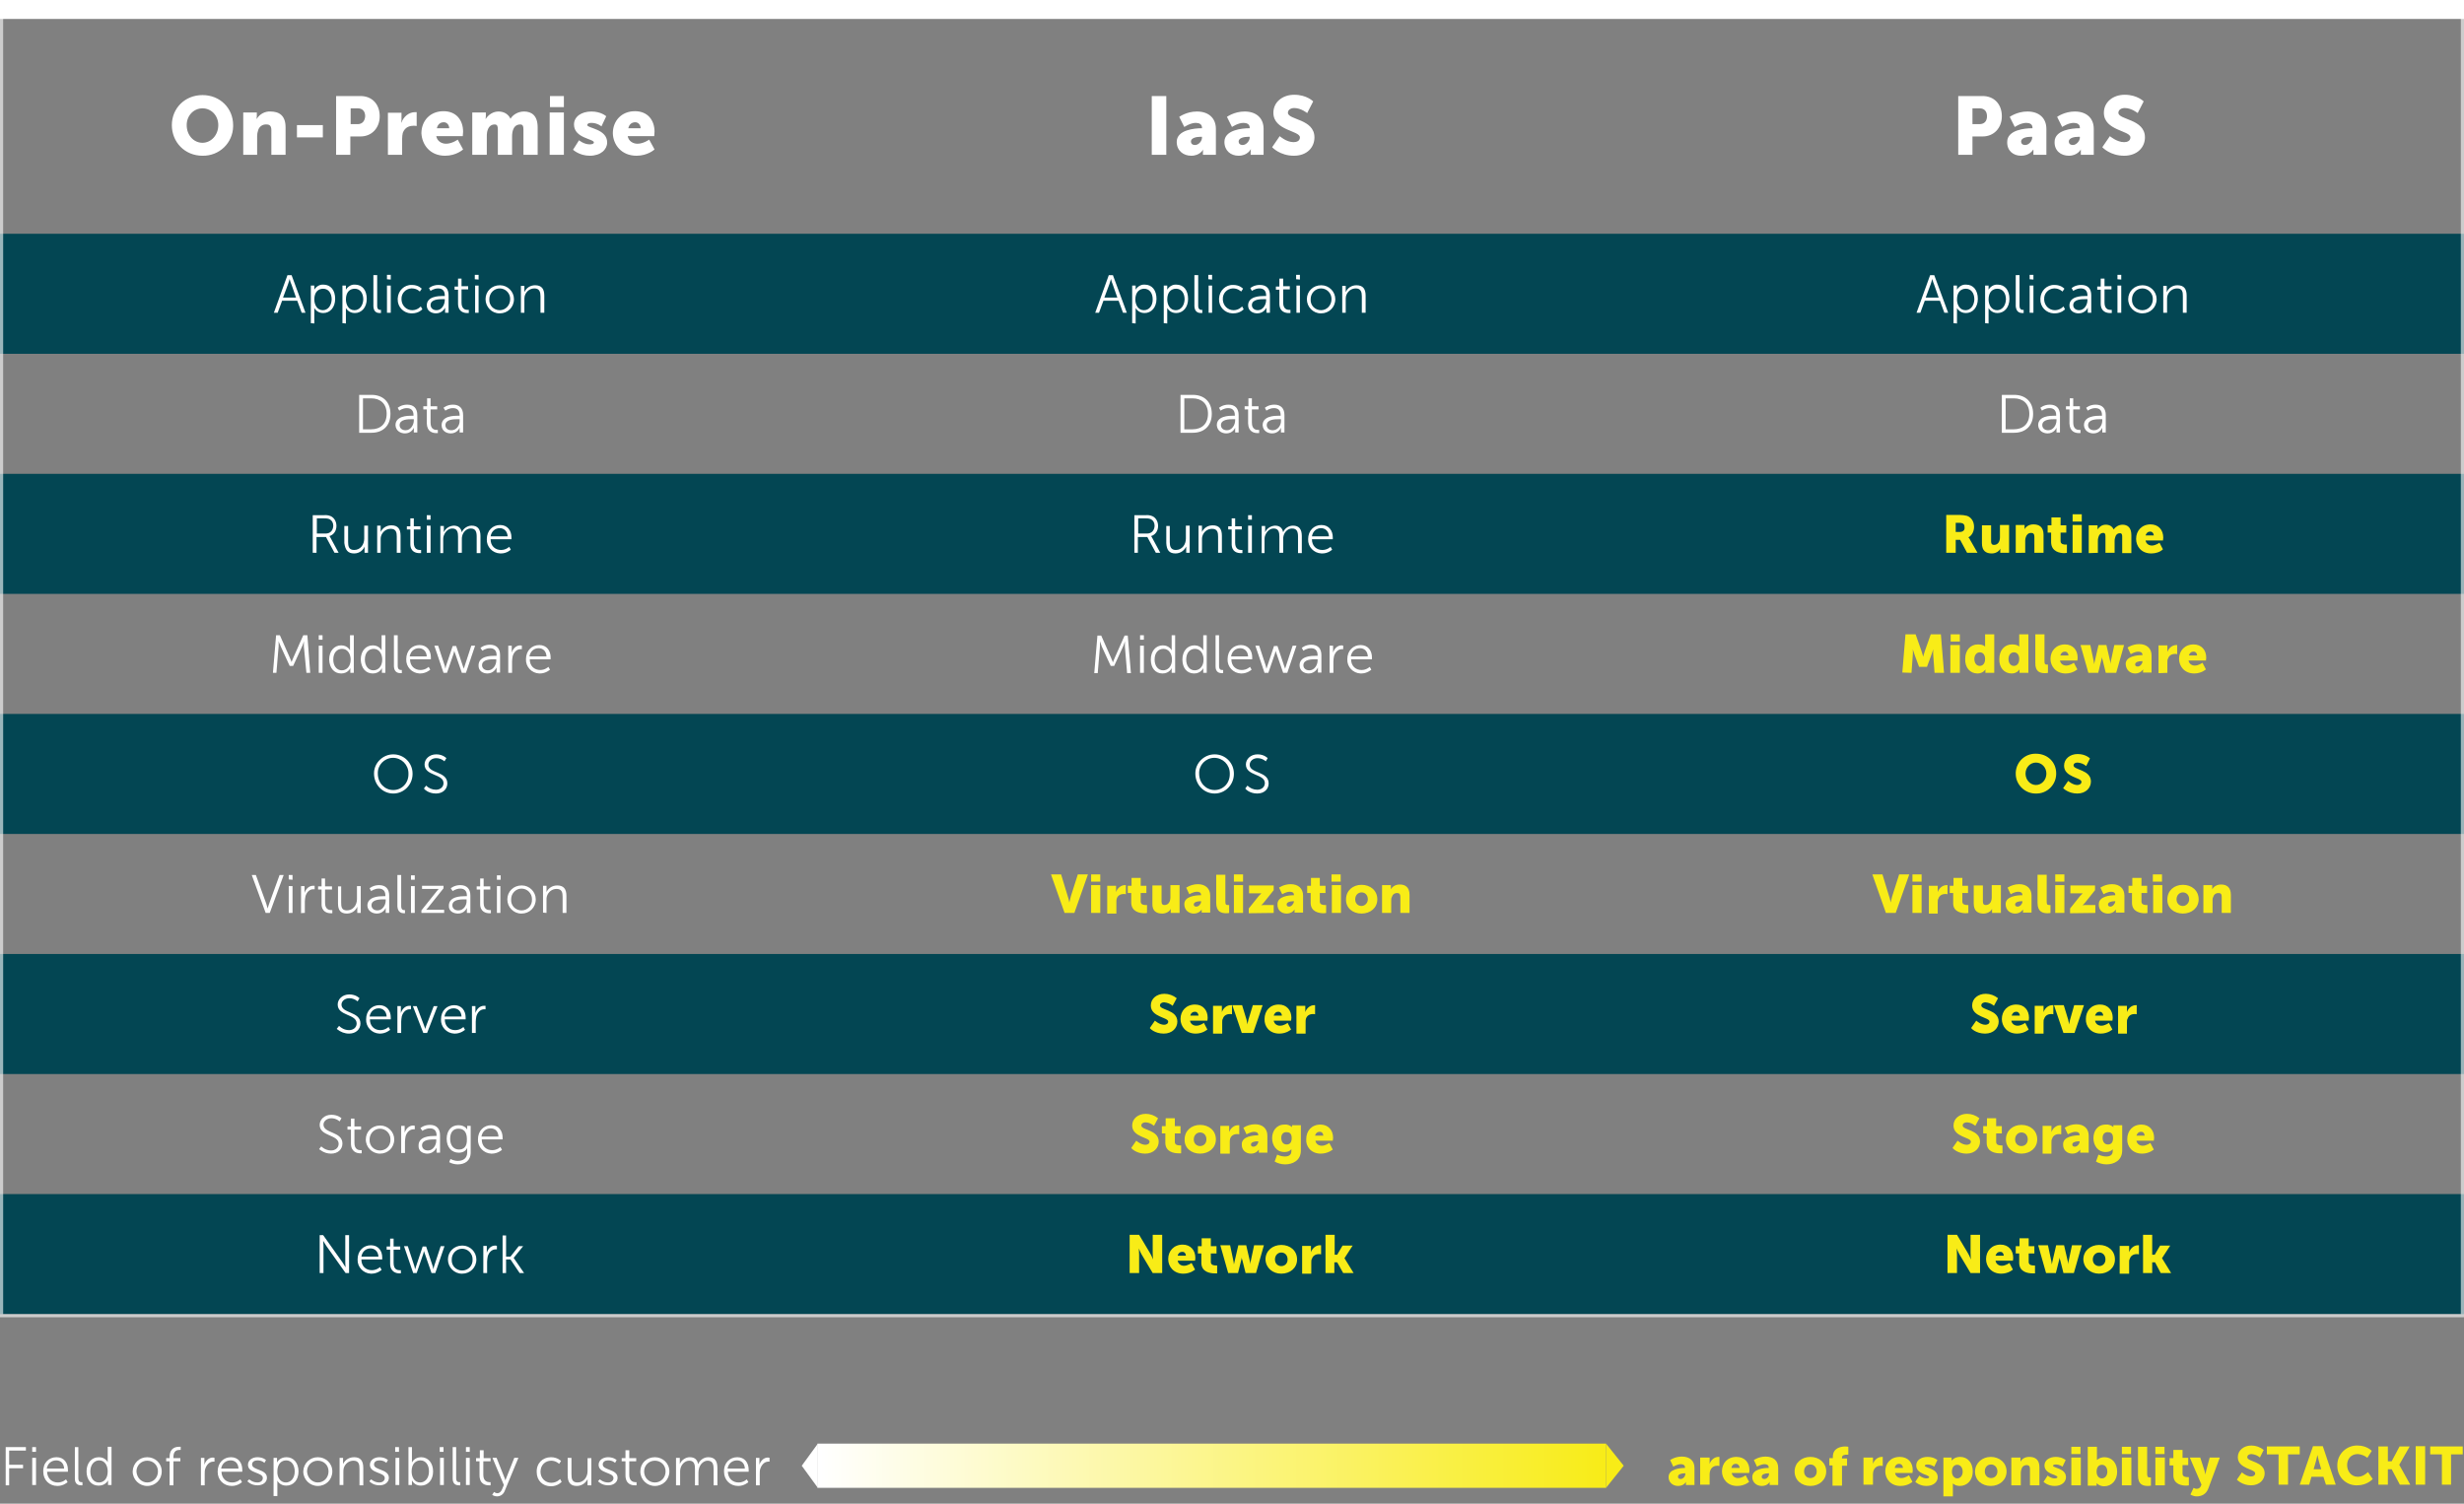 <?xml version="1.0" encoding="UTF-8"?> <svg xmlns="http://www.w3.org/2000/svg" xmlns:xlink="http://www.w3.org/1999/xlink" version="1.1" id="Ebene_1" x="0px" y="0px" viewBox="0 0 780 476" style="enable-background:new 0 0 780 476;" xml:space="preserve"><rect x="0" y="0" width="780" height="476" fill="#808080" stroke="none"/> <style type="text/css"> .st0{fill:#F8EC17;} .st1{fill-rule:evenodd;clip-rule:evenodd;fill:url(#SVGID_1_);} .st2{fill-rule:evenodd;clip-rule:evenodd;fill:#FFFFFF;} .st3{fill-rule:evenodd;clip-rule:evenodd;fill:#F8EC17;} .st4{fill-rule:evenodd;clip-rule:evenodd;fill:#034653;} .st5{fill:#FFFFFF;} .st6{opacity:0.6;fill:none;stroke:#FFFFFF;enable-background:new ;} .st7{enable-background:new ;} </style> <g> <path class="st0" d="M712.6,470.2c2.7,0,4.3-1.8,4.3-3.8c0-3.8-5.5-3.6-5.5-5.1c0-0.7,0.7-1,1.3-1c1,0.1,1.9,0.4,2.7,1.1l1.2-2.4 l0,0c-1.1-0.9-2.5-1.4-3.9-1.4c-2.4,0-4.3,1.5-4.3,3.7c0,3.7,5.5,3.7,5.5,5.1c0,0.7-0.7,1-1.3,1c-1.5,0-2.9-1.3-2.9-1.3l-1.6,2.3 C708.2,468.5,709.8,470.2,712.6,470.2L712.6,470.2z M724.3,470v-9.6h3.7v-2.5h-10.4v2.5h3.7v9.6H724.3L724.3,470z M731,470l0.7-2.5 h3.8l0.8,2.5h3.1l-4.1-12.2h-3.1L728,470H731L731,470z M734.8,465.1h-2.4l0.7-2.4c0.2-0.8,0.5-2.1,0.5-2.1l0,0c0,0,0.3,1.3,0.5,2.1 L734.8,465.1z M746.2,470.2c3.2,0,4.9-2,4.9-2l-1.5-2.2c0,0-1.4,1.5-3.2,1.5c-2.2,0-3.4-1.9-3.4-3.7c0-1.8,1.1-3.5,3.4-3.5 c1.1,0.1,2.2,0.5,3,1.2l1.4-2.2c0,0-1.5-1.7-4.5-1.7c-3.4-0.1-6.3,2.6-6.4,6c0,0.1,0,0.2,0,0.3c-0.1,3.4,2.5,6.2,5.9,6.3 C745.9,470.2,746.1,470.2,746.2,470.2L746.2,470.2z M755.9,470v-4.9h1.2l2.6,4.9h3.3l-3.5-6.3l0,0l3.3-5.8h-3.2l-2.5,4.7h-1.2v-4.7 h-3V470H755.9z M767.7,470v-12.2h-3V470H767.7z M775.9,470v-9.6h3.7v-2.5h-10.3v2.5h3.7v9.6H775.9z"></path> <linearGradient id="SVGID_1_" gradientUnits="userSpaceOnUse" x1="-1042.585" y1="602.318" x2="-1041.805" y2="602.318" gradientTransform="matrix(320 0 0 -14 333886 8896.458)"> <stop offset="0" style="stop-color:#FFFFFF"></stop> <stop offset="1" style="stop-color:#F8EC17"></stop> </linearGradient> <path class="st1" d="M258.8,457h249.6v14H258.8V457z"></path> <path class="st2" d="M253.8,464l5.1-7v14L253.8,464z"></path> <path class="st3" d="M514,464l-5.6-7v14L514,464z"></path> <g> <g> <path class="st4" d="M0,74h780v38H0V74z M0,150h780v38H0V150z M0,226h780v38H0V226z M0,302h780v38H0V302z M0,378h780v38H0V378z"></path> </g> <g> <path class="st5" d="M102.4,403v-8.6c0-0.6-0.1-1.6-0.1-1.6l0,0c0,0,0.6,1,1,1.6l6.1,8.6h1.1v-12h-1.2v8.6c0,0.6,0.1,1.6,0.1,1.6 l0,0c0,0-0.6-1-1-1.6l-6.1-8.6h-1.1v12H102.4z M117.6,403.2c1.9,0,3.2-1.2,3.2-1.2l-0.5-0.9c0,0-1,1-2.6,1 c-1.8,0-3.3-1.2-3.3-3.4h6.6c0,0,0-0.4,0-0.6c0-2.1-1.2-3.9-3.6-3.9c-2.3,0-4.2,1.7-4.2,4.5c-0.1,2.4,1.8,4.4,4.2,4.5 C117.4,403.2,117.5,403.2,117.6,403.2L117.6,403.2z M119.8,397.8h-5.4c0.3-1.7,1.5-2.6,2.9-2.6 C118.6,395.2,119.7,396.1,119.8,397.8z M126.4,403.1c0.3,0,0.5,0,0.5,0v-1c0,0-0.2,0-0.4,0c-0.7,0-1.9-0.2-1.9-2.3v-4.2h2.1v-1 h-2.1v-2.5h-1.1v2.5h-1.1v1h1.1v4.4C123.5,402.7,125.5,403.1,126.4,403.1L126.4,403.1z M131.9,403l2.1-6.1 c0.1-0.4,0.2-0.9,0.2-0.9l0,0c0,0,0.1,0.5,0.3,0.9l2.1,6.1h1.2l2.9-8.5h-1.2l-2.1,6.4c-0.1,0.4-0.2,0.9-0.2,0.9l0,0 c0,0-0.1-0.5-0.2-0.9l-2.1-6.3h-1.1l-2.1,6.3c-0.1,0.4-0.3,0.9-0.3,0.9l0,0c0,0-0.1-0.5-0.2-0.9l-2.1-6.4h-1.2l2.9,8.5H131.9 L131.9,403z M146.3,403.2c2.5,0,4.5-1.9,4.5-4.5c0-2.4-2-4.4-4.4-4.4h-0.1c-2.5,0-4.5,1.9-4.5,4.4s2,4.5,4.4,4.5 C146.3,403.2,146.3,403.2,146.3,403.2z M146.3,402.2c-1.9,0-3.4-1.5-3.3-3.4v-0.1c0-1.9,1.5-3.4,3.3-3.4s3.3,1.5,3.3,3.3v0.1 C149.7,400.7,148.2,402.2,146.3,402.2z M154.2,403v-3.6c0-0.5,0.1-1.1,0.2-1.7c0.4-1.3,1.3-2.2,2.5-2.2c0.2,0,0.4,0,0.4,0v-1.1 c0,0-0.2-0.1-0.5-0.1c-1.4,0-2.3,1-2.7,2.3l0,0c0,0,0-0.3,0-0.7v-1.5H153v8.6L154.2,403L154.2,403z M160.2,403v-4.3h1.4l2.9,4.3 h1.4l-3.3-4.8l0,0l3-3.7h-1.4l-2.6,3.3h-1.4v-6.7h-1.1V403H160.2L160.2,403z M104.8,365.2c2.2,0,3.6-1.4,3.6-3.2c0-3.9-6-3.1-6-6 c0-1,1-2,2.5-2c1.6,0,2.6,1,2.6,1l0.6-1c0,0-1.1-1.1-3.2-1.1c-2.2,0-3.7,1.5-3.7,3.2c0,3.7,6,3,6,6c0,1.3-1.1,2.1-2.4,2.1 c-1.9,0-3.1-1.3-3.1-1.3l-0.7,0.9C101.1,363.7,102.4,365.2,104.8,365.2z M114,365.1c0.3,0,0.5,0,0.5,0v-1c0,0-0.2,0-0.4,0 c-0.6,0-1.9-0.2-1.9-2.3v-4.2h2.1v-1h-2.1v-2.5h-1.1v2.5H110v1h1.1v4.4C111.1,364.7,113.1,365.1,114,365.1L114,365.1z M120.3,365.2c2.5,0,4.5-1.9,4.5-4.5c0-2.4-2-4.4-4.4-4.4h-0.1c-2.5,0-4.5,1.9-4.5,4.4S117.8,365.2,120.3,365.2L120.3,365.2z M120.3,364.2c-1.9,0-3.4-1.5-3.3-3.4v-0.1c0-1.9,1.5-3.4,3.3-3.4s3.3,1.5,3.3,3.3c0,0,0,0,0,0.1 C123.7,362.7,122.2,364.2,120.3,364.2z M128.2,365v-3.6c0-0.5,0.1-1.1,0.2-1.7c0.4-1.3,1.3-2.2,2.5-2.2c0.2,0,0.4,0,0.4,0v-1.1 c0,0-0.2-0.1-0.5-0.1c-1.3,0-2.3,1-2.7,2.3l0,0c0,0,0-0.3,0-0.7v-1.5H127v8.6L128.2,365L128.2,365z M135.3,365.2 c2.1,0,2.9-1.9,2.9-1.9l0,0c0,0,0,0.3,0,0.7v0.9h1.1v-5.5c0-2.1-1.1-3.3-3.2-3.3c-1.9,0-3,1-3,1l0.6,0.9c0,0,1-0.8,2.4-0.8 c1.2,0,2.1,0.6,2.1,2.2v0.2h-0.5c-1.5,0-5.2,0.1-5.2,3C132.4,364.4,133.8,365.2,135.3,365.2L135.3,365.2z M135.5,364.2 c-1.3,0-1.9-0.8-1.9-1.6c0-1.9,2.7-1.9,4-1.9h0.5v0.4C138.1,362.5,137.1,364.2,135.5,364.2L135.5,364.2z M144.9,368.6 c2.1,0,4.1-1,4.1-3.8v-8.4h-1.1v0.9c0,0.2,0,0.3,0,0.3l0,0c0,0-0.6-1.4-2.8-1.4c-2.3,0-3.7,1.8-3.7,4.3c0,2.6,1.5,4.4,3.8,4.4 c1.3,0,2.2-0.5,2.7-1.5l0,0c0,0,0,0.3,0,0.6v0.8c0,1.9-1.3,2.7-3,2.7c-1.2,0-2.3-0.6-2.3-0.6l-0.4,1 C142.9,368.3,143.9,368.6,144.9,368.6L144.9,368.6z M145.3,363.9c-1.7,0-2.8-1.3-2.8-3.4s1-3.2,2.6-3.2c1.5,0,2.7,0.8,2.7,3.3 C147.9,363.1,146.7,363.9,145.3,363.9L145.3,363.9z M155.7,365.2c1.9,0,3.2-1.2,3.2-1.2l-0.5-0.9c0,0-1,1-2.6,1 c-1.8,0-3.3-1.2-3.3-3.4h6.6c0,0,0-0.4,0-0.6c0-2.1-1.2-3.9-3.6-3.9c-2.3,0-4.2,1.7-4.2,4.5c-0.1,2.4,1.8,4.4,4.2,4.5 C155.5,365.2,155.6,365.2,155.7,365.2L155.7,365.2z M157.8,359.8h-5.4c0.3-1.7,1.5-2.6,2.9-2.6 C156.7,357.2,157.7,358,157.8,359.8z M110.5,327.2c2.2,0,3.6-1.4,3.6-3.2c0-3.9-6-3.1-6-6c0-1,1-2,2.5-2c1,0,1.9,0.4,2.6,1l0.6-1 c0,0-1.1-1.2-3.2-1.2c-2.2,0-3.7,1.5-3.7,3.2c0,3.7,6,2.9,6,6c0,1.3-1.1,2.1-2.4,2.1c-1.5,0-2.6-0.8-3-1.2l-0.1-0.1h-0.1 l-0.7,0.9l0,0l0.1,0.1C107.8,326.7,109.1,327.2,110.5,327.2L110.5,327.2z M120.3,327.2c1.9,0,3.2-1.2,3.2-1.2l-0.5-0.9 c0,0-1,1-2.6,1c-1.8,0-3.3-1.2-3.3-3.4h6.6c0,0,0-0.4,0-0.6c0-2.1-1.2-3.9-3.6-3.9c-2.3,0-4.2,1.7-4.2,4.5 c-0.1,2.4,1.8,4.4,4.2,4.5C120.1,327.2,120.2,327.2,120.3,327.2L120.3,327.2z M122.4,321.8H117c0.3-1.7,1.5-2.6,2.9-2.6 C121.2,319.2,122.3,320.1,122.4,321.8z M127,327v-3.6c0-0.5,0.1-1.1,0.2-1.7c0.4-1.3,1.3-2.2,2.5-2.2c0.2,0,0.4,0,0.4,0v-1.1 c0,0-0.2,0-0.5,0c-1.3,0-2.3,1-2.7,2.3l0,0c0,0,0-0.3,0-0.7v-1.5h-1.1v8.5L127,327L127,327z M135.2,327l3.3-8.5h-1.2l-2.4,6.3 c-0.2,0.4-0.3,1-0.3,1l0,0c0,0-0.1-0.6-0.3-1l-2.4-6.3h-1.2l3.3,8.5H135.2z M144,327.2c1.9,0,3.2-1.2,3.2-1.2l-0.5-0.9 c0,0-1,1-2.6,1c-1.8,0-3.3-1.2-3.3-3.4h6.6c0,0,0-0.4,0-0.6c0-2.1-1.2-3.9-3.6-3.9c-2.3,0-4.2,1.7-4.2,4.5 c-0.1,2.4,1.8,4.4,4.2,4.5C143.8,327.2,143.9,327.2,144,327.2L144,327.2z M146.1,321.8h-5.4c0.3-1.7,1.5-2.6,2.9-2.6 C145,319.2,146,320.1,146.1,321.8z M150.6,327v-3.6c0-0.5,0.1-1.1,0.2-1.7c0.4-1.3,1.3-2.2,2.5-2.2c0.2,0,0.4,0,0.4,0v-1.1 c0,0-0.2,0-0.5,0c-1.3,0-2.3,1-2.7,2.3l0,0c0,0,0-0.3,0-0.7v-1.5h-1.1v8.5L150.6,327L150.6,327z M85.4,289l4.4-12h-1.3l-3.3,9.1 c-0.2,0.6-0.5,1.5-0.5,1.5l0,0c0,0-0.2-0.9-0.4-1.5L81,277h-1.3l4.4,12C84.2,289,85.4,289,85.4,289z M92.6,278.5V277h-1.2v1.4 L92.6,278.5L92.6,278.5z M92.6,289v-8.5h-1.2v8.5H92.6z M96.5,289v-3.6c0-0.5,0.1-1.1,0.2-1.7c0.4-1.3,1.3-2.2,2.5-2.2 c0.2,0,0.4,0,0.4,0v-1.1c0,0-0.2,0-0.5,0c-1.3,0-2.3,1-2.7,2.3l0,0c0,0,0-0.3,0-0.7v-1.5h-1.1v8.6C95.4,289,96.5,289,96.5,289z M104.7,289.1c0.3,0,0.5,0,0.5,0v-1c0,0-0.2,0-0.4,0c-0.6,0-1.9-0.2-1.9-2.3v-4.2h2.2v-1h-2.2v-2.5h-1.1v2.5h-1.1v1h1.1v4.4 C101.7,288.7,103.7,289.1,104.7,289.1L104.7,289.1z M109.8,289.2c1.9,0,3-1.3,3.3-2.2l0,0c0,0,0,0.3,0,0.7v1.3h1.1v-8.5H113v4.1 c0,1.9-1.2,3.6-3.2,3.6c-1.7,0-1.8-1.2-1.8-2.5v-5.1h-1v5.4C107,288.1,107.8,289.2,109.8,289.2z M119.3,289.2 c1.9,0,2.7-1.5,2.8-1.8l0,0l0,0c0,0,0,0.3,0,0.7v0.9h1.1v-5.5c0-2.1-1.1-3.3-3.2-3.3c-1.9,0-3,1-3,1l0.5,0.9c0,0,1-0.8,2.4-0.8 c1.2,0,2.1,0.6,2.1,2.2v0.2h-0.5c-1.5,0-5.2,0.1-5.2,3C116.4,288.4,117.9,289.2,119.3,289.2L119.3,289.2z M119.5,288.2 c-1.3,0-1.9-0.8-1.9-1.6c0-1.9,2.7-1.9,4-1.9h0.5v0.4C122.1,286.5,121.1,288.2,119.5,288.2z M127.8,289.1c0.2,0,0.4,0,0.4,0v-1 h-0.3c-0.4,0-0.9-0.2-0.9-1.3V277h-1.2v9.9C125.9,288.8,127.1,289.1,127.8,289.1L127.8,289.1z M131.3,278.5v-1.4h-1.2v1.4H131.3 L131.3,278.5z M131.3,289v-8.5h-1.2v8.5H131.3z M140.6,289v-1h-4.8c-0.6,0-0.9,0-0.9,0l0,0c0,0,0.4-0.4,0.7-0.8l4.8-6v-0.8h-6.8 v1h4.4c0.6,0,0.9,0,0.9,0l0,0c0,0-0.4,0.4-0.7,0.8l-4.8,6v0.8H140.6z M145,289.2c1.9,0,2.7-1.5,2.8-1.8l0,0l0,0c0,0,0,0.3,0,0.7 v0.9h1.1v-5.5c0-2.1-1.1-3.3-3.2-3.3c-1.9,0-3,1-3,1l0.6,0.9c0,0,1-0.8,2.4-0.8c1.2,0,2.1,0.6,2.1,2.2v0.2h-0.5 c-1.5,0-5.2,0.1-5.2,3C142,288.4,143.5,289.2,145,289.2L145,289.2z M145.1,288.2c-1.3,0-1.9-0.8-1.9-1.6c0-1.9,2.7-1.9,4-1.9h0.5 v0.4C147.8,286.5,146.8,288.2,145.1,288.2L145.1,288.2z M154.9,289.1c0.3,0,0.5,0,0.5,0v-1c0,0-0.2,0-0.4,0 c-0.6,0-1.9-0.2-1.9-2.3v-4.2h2.1v-1h-2.1v-2.5H152v2.5h-1.1v1h1.1v4.4C151.9,288.7,153.9,289.1,154.9,289.1L154.9,289.1z M158.5,278.5v-1.4h-1.2v1.4H158.5z M158.4,289v-8.5h-1.1v8.5H158.4L158.4,289z M165.1,289.2c2.5,0,4.5-1.9,4.5-4.5 c0-2.4-2-4.4-4.4-4.4h-0.1c-2.5,0-4.5,1.9-4.5,4.4s2,4.5,4.4,4.5H165.1z M165.1,288.2c-1.9,0-3.4-1.5-3.3-3.4v-0.1 c0-1.9,1.5-3.4,3.3-3.4s3.3,1.5,3.3,3.3v0.1C168.5,286.7,167,288.2,165.1,288.2z M173,289v-4.1c0-0.4,0-0.8,0.1-1.1 c0.4-1.4,1.6-2.4,3.1-2.4c1.7,0,1.9,1.2,1.9,2.5v5.1h1.2v-5.4c0-2.1-0.8-3.3-2.9-3.3c-1.5,0-2.8,0.8-3.4,2.1l0,0c0,0,0-0.3,0-0.7 v-1.3h-1.1v8.5L173,289L173,289z M124.5,251.2c3.4,0,6.1-2.8,6.1-6.2v-0.1c0-3.4-2.7-6.1-6.1-6.1c-3.3,0-6.1,2.7-6.1,6v0.1 C118.4,248.4,121.1,251.2,124.5,251.2z M124.5,250.1c-2.7,0-4.9-2.2-4.9-5.2c-0.1-2.7,2-4.9,4.7-5h0.1c2.7,0,4.9,2.2,4.9,4.9v0.1 C129.4,247.9,127.2,250.1,124.5,250.1z M138,251.2c2.2,0,3.6-1.4,3.6-3.2c0-3.9-6-3.1-6-5.9c0-1.1,1-2.1,2.5-2.1 c1,0,1.9,0.4,2.6,1l0.6-1c0,0-1.1-1.2-3.2-1.2c-2.2,0-3.7,1.5-3.7,3.2c0,3.7,6,2.9,6,5.9c0,1.3-1.1,2.1-2.4,2.1 c-1.2,0-2.3-0.5-3.1-1.3l0,0l-0.7,0.9C134.2,249.7,135.5,251.2,138,251.2z M87.5,213l0.7-8.4v-0.4V204v-0.4v-0.3V203l0,0 c0,0,0.4,1.1,0.7,1.7l2.8,6.1h1.1l2.8-6.1c0.3-0.6,0.6-1.7,0.6-1.7l0,0v0.6c0,0.3,0,0.8,0,1.1L97,213h1.2l-0.9-11.9H96l-3.1,7 c-0.3,0.6-0.6,1.5-0.6,1.5l0,0c0,0-0.3-0.9-0.6-1.5l-3.1-7h-1.2l-1,11.9H87.5z M102.1,202.5v-1.4h-1.2v1.4H102.1L102.1,202.5z M102.1,213v-8.6h-1.2v8.6H102.1z M108,213.2c2.2,0,2.9-1.7,2.9-1.7l0,0c0,0,0,0.2,0,0.6v0.9h1.1v-11.9h-1.2v4.2 c0,0.4,0,0.6,0,0.6l0,0c0,0-0.7-1.6-2.8-1.6c-2.2,0-3.8,1.8-3.8,4.5C104.3,211.4,105.7,213.2,108,213.2z M108.2,212.2 c-1.6,0-2.7-1.4-2.7-3.4c0-2.2,1.2-3.4,2.8-3.4c1.8,0,2.7,1.7,2.7,3.4C111,211.1,109.6,212.2,108.2,212.2z M118,213.2 c2.2,0,2.9-1.7,2.9-1.7l0,0c0,0,0,0.2,0,0.6v0.9h1.1v-11.9h-1.2v4.2c0,0.4,0,0.6,0,0.6l0,0c0,0-0.7-1.6-2.8-1.6 c-2.2,0-3.8,1.8-3.8,4.5C114.3,211.4,115.7,213.2,118,213.2z M118.2,212.2c-1.6,0-2.7-1.4-2.7-3.4c0-2.2,1.2-3.4,2.8-3.4 c1.8,0,2.7,1.7,2.7,3.4C121,211.1,119.6,212.2,118.2,212.2z M126.8,213.1c0.2,0,0.4,0,0.4,0v-1h-0.3c-0.4,0-1-0.2-1-1.3v-9.7 h-1.2v9.9C124.8,212.9,126.1,213.1,126.8,213.1L126.8,213.1z M133,213.2c1.9,0,3.2-1.2,3.2-1.2l-0.5-0.9c0,0-1,1-2.6,1 c-1.8,0-3.3-1.2-3.3-3.4h6.6c0,0,0-0.4,0-0.6c0-2.1-1.2-3.9-3.6-3.9c-2.3,0-4.2,1.7-4.2,4.5c-0.1,2.4,1.8,4.4,4.2,4.5 C132.8,213.2,132.9,213.2,133,213.2L133,213.2z M135.1,207.8h-5.4c0.3-1.7,1.5-2.6,2.9-2.6C133.9,205.2,135,206.1,135.1,207.8z M141.5,213l2.1-6.1c0.1-0.4,0.2-0.9,0.2-0.9l0,0c0,0,0.1,0.5,0.3,0.9l2.1,6.1h1.3l2.9-8.6h-1.2l-2.1,6.4 c-0.1,0.4-0.3,0.9-0.3,0.9l0,0c0,0-0.1-0.5-0.3-0.9l-2.1-6.3h-1.1l-2.1,6.3c-0.1,0.4-0.2,0.9-0.2,0.9l0,0c0,0-0.1-0.5-0.2-0.9 l-2.1-6.4h-1.2l2.9,8.6H141.5L141.5,213z M154.3,213.2c2.1,0,2.9-1.9,2.9-1.9l0,0c0,0,0,0.3,0,0.7v0.9h1.1v-5.5 c0-2.1-1.1-3.3-3.2-3.3c-1.9,0-3,1-3,1l0.6,0.9c0,0,1-0.8,2.4-0.8c1.2,0,2.1,0.6,2.1,2.2v0.2h-0.5c-1.5,0-5.2,0.1-5.2,3 C151.4,212.4,152.9,213.2,154.3,213.2L154.3,213.2z M154.5,212.2c-1.3,0-1.9-0.8-1.9-1.6c0-1.9,2.7-1.9,4-1.9h0.5v0.4 C157.1,210.5,156.1,212.2,154.5,212.2L154.5,212.2z M162.1,213v-3.6c0-0.6,0.1-1.1,0.2-1.7c0.4-1.3,1.3-2.2,2.5-2.2 c0.2,0,0.4,0,0.4,0v-1.1c0,0-0.2-0.1-0.5-0.1c-1.3,0-2.3,1-2.7,2.3l0,0c0,0,0-0.3,0-0.7v-1.5h-1.1v8.6H162.1z M170.9,213.2 c1.9,0,3.2-1.2,3.2-1.2l-0.5-0.9c0,0-1,1-2.6,1c-1.8,0-3.3-1.2-3.3-3.4h6.6c0,0,0-0.4,0-0.6c0-2.1-1.2-3.9-3.6-3.9 c-2.3,0-4.2,1.7-4.2,4.5c-0.1,2.4,1.8,4.4,4.2,4.5C170.7,213.2,170.8,213.2,170.9,213.2L170.9,213.2z M173,207.8h-5.4 c0.3-1.7,1.5-2.6,2.9-2.6S172.9,206.1,173,207.8z M100.2,175v-5h3l2.7,5h1.3l-2.6-4.8l-0.3-0.5l0,0c1.3-0.4,2.2-1.6,2.2-3.2 c0-1.4-0.7-2.6-1.8-3.1c-0.7-0.3-1.5-0.4-2.2-0.3H99V175H100.2z M103.1,168.9h-2.8v-4.8h2.4c0.9,0,1.3,0.1,1.7,0.3 c0.7,0.4,1.1,1.1,1.1,2.1C105.4,168,104.5,168.9,103.1,168.9z M112.1,175.2c1.9,0,3-1.3,3.3-2.2l0,0c0,0,0,0.3,0,0.7v1.3h1.1 v-8.6h-1.2v4.1c0,1.9-1.2,3.6-3.2,3.6c-1.7,0-1.9-1.2-1.9-2.5v-5.1H109v5.4C109.3,174.1,110.1,175.2,112.1,175.2L112.1,175.2z M120.5,175v-4.1c0-0.4,0-0.8,0.1-1.1c0.4-1.4,1.6-2.4,3.1-2.4c1.7,0,1.9,1.2,1.9,2.5v5.1h1.2v-5.4c0-2.1-0.8-3.3-2.9-3.3 c-1.5,0-2.8,0.8-3.4,2.1l0,0c0,0,0-0.3,0-0.7v-1.3h-1.1v8.6C119.4,175,120.5,175,120.5,175z M132.8,175.1c0.3,0,0.5,0,0.5,0v-1 c0,0-0.2,0-0.4,0c-0.6,0-1.9-0.2-1.9-2.3v-4.2h2.1v-1H131v-2.5h-1.1v2.5h-1.1v1h1.1v4.4C129.8,174.8,131.8,175.1,132.8,175.1 L132.8,175.1z M136.3,164.5v-1.4h-1.2v1.4H136.3z M136.3,175v-8.6h-1.2v8.6H136.3z M140.3,175v-4.1c0-0.4,0-0.8,0.1-1.1 c0.4-1.3,1.4-2.5,2.8-2.5c1.6,0,1.8,1.3,1.8,2.6v5.1h1.2v-4.1c0-0.5,0-0.9,0.1-1.2c0.3-1.3,1.4-2.4,2.7-2.4 c1.6,0,1.9,1.1,1.9,2.6v5.2h1.2v-5.4c0-2.1-0.8-3.3-2.8-3.3c-1.4,0-2.7,1-3.1,2.1l0,0c-0.3-1.4-1.1-2.1-2.6-2.1 c-1.4,0.1-2.6,0.9-3.1,2.1l0,0c0,0,0-0.3,0-0.7v-1.3h-1.1v8.6h0.9L140.3,175L140.3,175z M158.6,175.2c1.9,0,3.1-1.2,3.1-1.2 l-0.5-0.9c0,0-1,1-2.6,1c-1.8,0-3.3-1.2-3.3-3.4h6.6c0,0,0-0.4,0-0.6c0-2.1-1.2-3.9-3.6-3.9c-2.3,0-4.2,1.7-4.2,4.5 c-0.1,2.4,1.8,4.4,4.2,4.5C158.4,175.2,158.5,175.2,158.6,175.2L158.6,175.2z M160.7,169.8h-5.4c0.3-1.7,1.5-2.6,2.9-2.6 C159.5,167.2,160.6,168.1,160.7,169.8z M117.6,137c3.6,0,6-2.2,6-6s-2.4-6-6-6h-3.9v12H117.6z M117.5,135.9h-2.6v-9.8h2.6 c2.9,0,4.9,1.7,4.9,4.9C122.4,134.2,120.4,135.9,117.5,135.9z M128.2,137.2c1.9,0,2.7-1.5,2.8-1.8v-0.1l0,0c0,0,0,0.3,0,0.7v0.9 h1.1v-5.5c0-2.1-1.1-3.3-3.2-3.3c-1.9,0-3,1-3,1l0.5,0.9c0,0,1-0.8,2.4-0.8c1.2,0,2.1,0.6,2.1,2.2v0.2h-0.5c-1.5,0-5.2,0.1-5.2,3 C125.3,136.4,126.8,137.2,128.2,137.2L128.2,137.2z M128.4,136.2c-1.3,0-1.9-0.8-1.9-1.6c0-1.9,2.7-1.9,4-1.9h0.5v0.4 C131,134.5,130,136.2,128.4,136.2L128.4,136.2z M138.1,137.1c0.3,0,0.5,0,0.5,0v-1c0,0-0.2,0-0.4,0c-0.6,0-1.9-0.2-1.9-2.3v-4.2 h2.1v-1h-2.1v-2.5h-1.1v2.5H134v1h1.1v4.4C135.2,136.8,137.1,137.1,138.1,137.1L138.1,137.1z M142.7,137.2c1.9,0,2.7-1.5,2.8-1.8 v-0.1l0,0c0,0,0,0.3,0,0.7v0.9h1.1v-5.5c0-2.1-1.1-3.3-3.2-3.3c-1.9,0-3,1-3,1l0.6,0.9c0,0,1-0.8,2.4-0.8c1.2,0,2.1,0.6,2.1,2.2 v0.2H145c-1.5,0-5.2,0.1-5.2,3C139.8,136.4,141.3,137.2,142.7,137.2L142.7,137.2z M142.9,136.2c-1.3,0-1.9-0.8-1.9-1.6 c0-1.9,2.7-1.9,4-1.9h0.5v0.4C145.6,134.5,144.6,136.2,142.9,136.2L142.9,136.2z M87.9,99l1.4-3.8h4.8l1.4,3.8h1.2l-4.4-11.9H91 L86.7,99H87.9L87.9,99z M93.7,94.2h-4.1l1.6-4.3c0.2-0.6,0.5-1.6,0.5-1.6l0,0c0,0,0.2,1,0.5,1.6C92.2,89.8,93.7,94.2,93.7,94.2z M99.5,102.4v-4.1c0-0.4,0-0.8,0-0.8l0,0c0,0,0.8,1.6,2.8,1.6c2.2,0,3.8-1.8,3.8-4.5s-1.4-4.5-3.7-4.5c-1.2-0.1-2.3,0.6-2.9,1.6 v0.1l0,0l0,0l0,0c0-0.1,0-0.3,0-0.6v-0.8h-1.1v11.9L99.5,102.4L99.5,102.4z M102.2,98.2c-1.8,0-2.7-1.7-2.7-3.4 c0-2.4,1.3-3.4,2.8-3.4c1.6,0,2.7,1.3,2.7,3.4C104.9,96.9,103.7,98.2,102.2,98.2z M109.5,102.4v-4.1c0-0.4,0-0.8,0-0.8l0,0 c0,0,0.8,1.6,2.8,1.6c2.2,0,3.8-1.8,3.8-4.5s-1.4-4.5-3.7-4.5c-1.2-0.1-2.3,0.6-2.9,1.6v0.1l0,0l0,0l0,0c0-0.1,0-0.3,0-0.6v-0.8 h-1.1v11.9L109.5,102.4L109.5,102.4z M112.2,98.2c-1.8,0-2.7-1.7-2.7-3.4c0-2.4,1.3-3.4,2.8-3.4c1.6,0,2.7,1.3,2.7,3.4 C114.9,96.9,113.7,98.2,112.2,98.2z M120.2,99.1c0.2,0,0.4,0,0.4,0v-1h-0.3c-0.4,0-0.9-0.2-0.9-1.3v-9.7h-1.2V97 C118.3,98.9,119.5,99.1,120.2,99.1z M123.7,88.5V87h-1.2v1.4L123.7,88.5L123.7,88.5z M123.7,99v-8.6h-1.2V99H123.7z M130.4,99.2 c2.2,0,3.3-1.3,3.3-1.3l-0.5-0.9c0,0-1,1.2-2.7,1.2c-1.8,0-3.3-1.4-3.4-3.3c0-0.1,0-0.1,0-0.2c-0.1-1.8,1.3-3.3,3.1-3.4 c0.1,0,0.1,0,0.2,0c1.6,0,2.5,1,2.5,1l0.6-0.9c0,0-1-1.2-3.1-1.2c-2.4-0.1-4.4,1.8-4.5,4.3c0,0.1,0,0.1,0,0.2 c-0.1,2.4,1.8,4.4,4.2,4.5C130.2,99.2,130.3,99.2,130.4,99.2z M138,99.2c2.1,0,2.9-1.8,2.9-1.8l0,0c0,0,0,0.3,0,0.7V99h1.1v-5.5 c0-2.2-1.1-3.3-3.2-3.3c-1.9,0-3,1-3,1l0.5,0.9c0,0,1-0.8,2.4-0.8c1.2,0,2.1,0.6,2.1,2.2v0.2h-0.5c-1.5,0-5.2,0.1-5.2,3 C135.1,98.4,136.6,99.2,138,99.2L138,99.2z M138.2,98.2c-1.3,0-1.9-0.8-1.9-1.6c0-1.9,2.7-1.9,4-1.9h0.5V95 C140.8,96.5,139.8,98.2,138.2,98.2L138.2,98.2z M147.9,99.1c0.3,0,0.5,0,0.5,0v-1c0,0-0.2,0-0.4,0c-0.6,0-1.9-0.2-1.9-2.3v-4.2 h2.1v-1h-2.1v-2.4H145v2.5h-1.1v1h1.1v4.4C145,98.8,147,99.1,147.9,99.1L147.9,99.1z M151.5,88.5V87h-1.2v1.4L151.5,88.5 L151.5,88.5z M151.5,99v-8.6h-1.1V99H151.5L151.5,99z M158.2,99.2c2.5,0,4.5-1.9,4.5-4.5c0-2.4-2-4.4-4.4-4.4h-0.1 c-2.5,0-4.5,1.9-4.5,4.4s2,4.5,4.4,4.5C158.1,99.2,158.2,99.2,158.2,99.2z M158.2,98.2c-1.9,0-3.4-1.5-3.3-3.4v-0.1 c0-1.9,1.5-3.4,3.3-3.4s3.3,1.5,3.3,3.3c0,0,0,0,0,0.1C161.5,96.7,160,98.2,158.2,98.2z M166,99v-4.1c0-0.4,0-0.8,0.1-1.2 c0.4-1.4,1.6-2.4,3.1-2.4c1.6,0,1.9,1.2,1.9,2.5V99h1.2v-5.4c0-2.1-0.8-3.3-2.9-3.3c-1.5,0-2.8,0.8-3.4,2.2l0,0c0,0,0-0.3,0-0.7 v-1.3h-1.1V99H166z"></path> </g> <g> <path class="st0" d="M360.6,403v-5.7c0-0.8-0.1-2.1-0.1-2.1l0,0c0,0,0.5,1.3,1,2.1l3.4,5.7h3v-12.1h-3v5.7c0,0.8,0.1,2.1,0.1,2.1 l0,0c0,0-0.5-1.3-1-2.1l-3.4-5.7h-3V403H360.6z M374.6,403.2c2.3,0,3.7-1.3,3.7-1.3l-1.1-2.1c0,0-1.2,0.9-2.4,0.9 c-0.9,0-1.8-0.5-2-1.6h5.5c0,0,0.1-0.6,0.1-0.9c0-2.4-1.5-4.2-4-4.2c-2.8,0-4.6,2-4.6,4.6C369.8,400.9,371.5,403.2,374.6,403.2 L374.6,403.2z M375.4,397.5h-2.6c0.1-0.6,0.6-1.2,1.4-1.2C375,396.2,375.4,396.9,375.4,397.5L375.4,397.5z M384.5,403.1 c0.5,0,0.8,0,0.8,0v-2.5l0,0h-0.4c-0.6,0-1.6-0.1-1.6-1.1v-2.7h1.8v-2.3h-1.8V392h-2.9v2.5h-1.2v2.3h1.1v3.1 C380.4,402.7,383.1,403.1,384.5,403.1z M391.9,403l1-4c0.1-0.5,0.2-0.9,0.2-0.9l0,0c0,0,0,0.5,0.2,0.9l1,4h3.3l2.5-8.8H397 l-1.1,5.2c-0.1,0.5-0.1,0.9-0.1,0.9l0,0c0,0,0-0.4-0.1-0.9l-1.2-5.2H392l-1.2,5.2c-0.1,0.5-0.2,0.9-0.2,0.9l0,0 c0,0,0-0.4-0.1-0.9l-1.1-5.2h-3.1l2.5,8.8H391.9L391.9,403z M405.6,403.2c2.8,0,5-1.8,5-4.5c0-2.8-2.2-4.6-5-4.6 c-2.7,0-5,1.8-5,4.6C400.7,401.4,402.9,403.2,405.6,403.2L405.6,403.2z M405.6,400.8c-1.1,0-2-0.8-2-2.1c0-1.3,0.9-2.2,2-2.2 s2,0.8,2,2.2C407.6,400,406.7,400.8,405.6,400.8L405.6,400.8z M415.1,403v-3.3c0-0.5,0-0.9,0.2-1.2c0.4-1.3,1.6-1.5,2.3-1.5 c0.4,0,0.6,0.1,0.6,0.1v-2.9c0,0-0.2,0-0.4,0c-1.3,0-2.4,1-2.8,2.2l0,0c0,0,0-0.3,0-0.5v-1.5h-2.8v8.8h2.9L415.1,403L415.1,403z M422.4,403v-3.4h0.9l1.9,3.4h3.3l-2.9-4.7l0,0l2.6-4H425l-1.7,2.9h-0.8v-6.3h-2.9V403H422.4z M340.1,289l4.3-12.2h-3.2l-2.2,6.9 c-0.2,0.8-0.5,2-0.5,2l0,0c0,0-0.2-1.2-0.5-2l-2.1-6.9h-3.2L337,289H340.1L340.1,289z M348.3,279.1v-2.3h-2.9v2.3H348.3z M348.3,289v-8.8h-2.9v8.8H348.3z M353.4,289v-3.3c0-0.5,0-0.9,0.1-1.2c0.4-1.3,1.6-1.5,2.3-1.5c0.4,0,0.6,0.1,0.6,0.1v-2.9 c0,0-0.2,0-0.3,0c-1.3,0-2.4,1-2.8,2.2l0,0c0,0,0-0.3,0-0.5v-1.5h-2.8v8.8h2.9L353.4,289L353.4,289z M362.3,289.1 c0.5,0,0.8-0.1,0.8-0.1v-2.5l0,0h-0.4c-0.6,0-1.6-0.1-1.6-1.1v-2.7h1.8v-2.3h-1.8v-2.5h-2.9v2.5H357v2.3h1.1v3.1 C358.2,288.7,360.9,289.1,362.3,289.1L362.3,289.1z M367.9,289.2c1.2,0,2.3-0.6,2.7-1.5l0,0c0,0,0,0.2,0,0.5v0.8h2.8v-8.8h-2.9 v3.9c0,1.3-0.6,2.4-1.9,2.4c-0.6,0-0.9-0.3-0.9-1.1v-5.1h-2.9v5.7C364.7,288.4,366.1,289.2,367.9,289.2L367.9,289.2z M377.9,289.2c1.8,0,2.5-1.3,2.5-1.3l0,0c0,0,0,0.2,0,0.5v0.5h2.7v-5.4c0-2.2-1.5-3.6-3.9-3.6c-1.3,0-2.6,0.4-3.7,1.1l1,2.1 c0,0,1.2-0.8,2.4-0.8c0.7,0,1.3,0.2,1.3,1v0.1H380c-1.4,0-5.1,0.3-5.1,2.8C374.9,288.1,376.3,289.2,377.9,289.2L377.9,289.2z M378.7,287c-0.6,0-0.8-0.3-0.8-0.7c0-0.7,1.1-1,2-1h0.3v0.2C380.2,286.1,379.5,287,378.7,287L378.7,287z M388.2,289.1 c0.5,0,0.9-0.1,0.9-0.1v-2.5c0,0-0.2,0-0.4,0c-0.7,0-0.8-0.3-0.8-1.1v-8.5H385v8.9C385,288.7,386.7,289.1,388.2,289.1 L388.2,289.1z M393.5,279.1v-2.3h-2.9v2.3H393.5z M393.5,289v-8.8h-2.9v8.8H393.5L393.5,289z M403.2,289v-2.5H400 c-0.6,0-0.8,0.1-0.8,0.1l0,0c0,0,0.4-0.3,0.8-0.8l3.2-4v-1.5h-7.8v2.5h3.1c0.5,0,0.8,0,0.8,0l0,0c0,0-0.3,0.3-0.8,0.8l-3.2,4v1.5 L403.2,289L403.2,289z M407.3,289.2c1.8,0,2.5-1.3,2.5-1.3l0,0c0,0,0,0.2,0,0.5v0.5h2.7v-5.4c0-2.2-1.5-3.6-3.9-3.6 c-2.2,0-3.7,1.1-3.7,1.1l1,2.1c0,0,1.2-0.8,2.4-0.8c0.7,0,1.3,0.2,1.3,1v0.1h-0.1c-1.4,0-5.1,0.3-5.1,2.8 C404.3,288.1,405.6,289.2,407.3,289.2L407.3,289.2z M408.1,287c-0.6,0-0.8-0.3-0.8-0.7c0-0.7,1.1-1,2-1h0.3v0.2 C409.5,286.1,408.8,287,408.1,287L408.1,287z M419,289.1c0.5,0,0.8-0.1,0.8-0.1v-2.5l0,0h-0.4c-0.6,0-1.6-0.1-1.6-1.1v-2.7h1.8 v-2.3h-1.8v-2.5H415v2.5h-1.2v2.3h1.1v3.1C414.9,288.7,417.6,289.1,419,289.1z M424.4,279.1v-2.3h-2.9v2.3H424.4z M424.5,289 v-8.8h-2.9v8.8H424.5L424.5,289z M431,289.2c2.8,0,5-1.8,5-4.5c0-2.8-2.2-4.6-5-4.6c-2.7,0-4.9,1.8-4.9,4.6 C426,287.4,428.2,289.2,431,289.2L431,289.2z M431,286.8c-1.1,0-2-0.8-2-2.1c0-1.3,0.9-2.2,2-2.2s2,0.8,2,2.2 C433,285.9,432,286.8,431,286.8L431,286.8z M440.4,289v-3.9c0-0.4,0-0.8,0.2-1.1c0.2-0.8,0.8-1.3,1.7-1.3c0.6,0,1,0.3,1,1.2v5.1 h2.9v-5.7c0-2.5-1.4-3.3-3.1-3.3c-1.5,0-2.4,0.8-2.8,1.5l0,0c0,0,0-0.2,0-0.5v-0.8h-2.8v8.8L440.4,289L440.4,289z M362.5,365.2 c2.7,0,4.3-1.8,4.3-3.8c0-3.8-5.5-3.6-5.5-5.1c0-0.7,0.7-1,1.3-1c1.5,0,2.7,1.1,2.7,1.1l1.3-2.4l0,0c-1.1-0.9-2.5-1.4-3.9-1.4 c-2.4,0-4.3,1.5-4.3,3.7c0,3.7,5.5,3.7,5.5,5.1c0,0.7-0.7,1-1.3,1c-1.5,0-2.9-1.3-2.9-1.3l-1.6,2.3 C358.1,363.5,359.7,365.2,362.5,365.2L362.5,365.2z M373.1,365.1c0.5,0,0.8,0,0.8,0v-2.5l0,0h-0.4c-0.6,0-1.6-0.1-1.6-1.1v-2.7 h1.8v-2.3h-1.8V354H369v2.5h-1.2v2.3h1.1v3.1C369,364.7,371.7,365.1,373.1,365.1z M379.9,365.2c2.8,0,5-1.8,5-4.5 c0-2.8-2.2-4.6-5-4.6c-2.7,0-4.9,1.8-4.9,4.6C374.9,363.4,377.1,365.2,379.9,365.2L379.9,365.2z M379.9,362.8c-1.1,0-2-0.8-2-2.1 c0-1.3,0.9-2.2,2-2.2s2,0.8,2,2.2C381.9,362,381,362.8,379.9,362.8L379.9,362.8z M389.3,365v-3.3c0-0.5,0-0.9,0.1-1.2 c0.4-1.3,1.6-1.5,2.3-1.5c0.4,0,0.6,0.1,0.6,0.1v-2.9c0,0-0.2,0-0.4,0c-1.3,0-2.4,1-2.8,2.2l0,0c0,0,0-0.3,0-0.5v-1.5h-2.8v8.8h3 L389.3,365L389.3,365z M396,365.2c1.8,0,2.5-1.3,2.5-1.3l0,0c0,0,0,0.2,0,0.5v0.5h2.7v-5.4c0-2.2-1.5-3.6-3.9-3.6 c-1.3,0-2.6,0.4-3.7,1.1l1,2.1c0,0,1.3-0.8,2.4-0.8c0.7,0,1.3,0.2,1.3,1v0.1h-0.1c-1.4,0-5.1,0.3-5.1,2.8 C393,364.1,394.4,365.2,396,365.2L396,365.2z M396.8,363c-0.6,0-0.8-0.3-0.8-0.7c0-0.7,1.1-1,2-1h0.3v0.2 C398.3,362.1,397.6,363,396.8,363L396.8,363z M406.8,368.6c2.4,0,5-1.2,5-4.4v-8H409v0.4v0.2l0,0l0,0c-0.7-0.6-1.5-0.9-2.4-0.8 c-2.6,0-3.9,2.1-3.9,4.3c0,2.2,1.3,4.4,3.9,4.4c1,0,1.7-0.3,2.2-0.9l0,0v0.3v0.3c0,1.3-1,1.7-2,1.7c-1.4,0-2.5-0.6-2.5-0.6 l-0.8,2.2C404.3,368.2,405.6,368.6,406.8,368.6L406.8,368.6z M407.3,362.3c-1.2,0-1.7-1-1.7-2.1c0-1,0.5-1.8,1.6-1.8 c0.9,0,1.7,0.3,1.7,1.9S408.1,362.3,407.3,362.3L407.3,362.3z M418.1,365.2c2.3,0,3.8-1.3,3.8-1.3l-1.1-2.1c0,0-1.1,0.9-2.4,0.9 c-0.9,0-1.8-0.5-2-1.6h5.5c0,0,0.1-0.6,0.1-0.9c0-2.4-1.5-4.2-4-4.2c-2.8,0-4.5,2-4.5,4.6C413.3,362.9,415,365.2,418.1,365.2 L418.1,365.2z M418.9,359.5h-2.6c0.1-0.6,0.6-1.2,1.4-1.2C418.5,358.2,418.9,358.9,418.9,359.5L418.9,359.5z M368.4,327.2 c2.7,0,4.3-1.8,4.3-3.8c0-3.8-5.5-3.6-5.5-5.1c0-0.7,0.7-1,1.3-1c1,0.1,1.9,0.4,2.7,1.1l1.3-2.4l0,0c-1.1-0.9-2.5-1.4-3.9-1.4 c-2.4,0-4.3,1.5-4.3,3.7c0,3.7,5.5,3.7,5.5,5.1c0,0.7-0.7,1-1.3,1c-1.5,0-2.9-1.3-2.9-1.3l-1.6,2.3 C363.9,325.5,365.5,327.2,368.4,327.2L368.4,327.2z M378.5,327.2c2.3,0,3.7-1.3,3.7-1.3l-1.1-2.1c0,0-1.1,0.9-2.4,0.9 c-0.9,0-1.8-0.5-2-1.6h5.5c0,0,0.1-0.6,0.1-0.9c0-2.4-1.5-4.2-4-4.2c-2.8,0-4.6,2-4.6,4.6C373.7,324.9,375.4,327.2,378.5,327.2 L378.5,327.2z M379.4,321.5h-2.6c0.1-0.6,0.6-1.2,1.4-1.2C378.9,320.2,379.4,320.9,379.4,321.5L379.4,321.5z M386.9,327v-3.3 c0-0.5,0-0.9,0.2-1.2c0.4-1.3,1.6-1.5,2.3-1.5c0.4,0,0.6,0.1,0.6,0.1v-2.9c0,0-0.2,0-0.4,0c-1.3,0-2.4,1-2.8,2.2l0,0 c0,0,0-0.3,0-0.5v-1.5H384v8.8h2.9V327z M396.7,327l3-8.8h-3.1l-1.4,4.6c-0.2,0.6-0.3,1.5-0.3,1.5l0,0c0,0-0.2-1-0.3-1.5 l-1.4-4.6h-3.1l3,8.8H396.7L396.7,327z M405,327.2c2.3,0,3.7-1.3,3.7-1.3l-1.1-2.1c0,0-1.1,0.9-2.4,0.9c-0.9,0-1.8-0.5-2-1.6h5.5 c0,0,0.1-0.6,0.1-0.9c0-2.4-1.5-4.2-4-4.2c-2.8,0-4.5,2-4.5,4.6C400.2,324.9,401.8,327.2,405,327.2L405,327.2z M405.8,321.5h-2.6 c0.2-0.6,0.6-1.2,1.4-1.2C405.3,320.2,405.8,320.9,405.8,321.5L405.8,321.5z M413.3,327v-3.3c0-0.5,0-0.9,0.1-1.2 c0.4-1.3,1.6-1.5,2.3-1.5c0.4,0,0.6,0.1,0.6,0.1v-2.9c0,0-0.2,0-0.3,0c-1.3,0-2.4,1-2.8,2.2l0,0c0,0,0-0.3,0-0.5v-1.5h-2.8v8.8 h2.9L413.3,327L413.3,327z"></path> <path class="st5" d="M384.5,251.2c3.4,0,6.1-2.8,6.1-6.2v-0.1c0-3.4-2.7-6.1-6.1-6.1c-3.3,0-6.1,2.7-6.1,6v0.1 C378.4,248.4,381.1,251.2,384.5,251.2z M384.5,250.1c-2.7,0-4.9-2.2-4.9-5.2c-0.1-2.7,2-4.9,4.7-5h0.1c2.7,0,4.9,2.2,4.9,4.9v0.1 C389.4,247.9,387.2,250.1,384.5,250.1z M398,251.2c2.2,0,3.6-1.4,3.6-3.2c0-3.9-6-3.1-6-5.9c0-1.1,1-2.1,2.5-2.1 c1,0,1.9,0.4,2.6,1l0.6-1c0,0-1.1-1.2-3.2-1.2c-2.2,0-3.7,1.5-3.7,3.2c0,3.7,6,2.9,6,5.9c0,1.3-1.1,2.1-2.4,2.1 c-1.2,0-2.3-0.5-3.1-1.3l0,0l-0.7,0.9C394.2,249.7,395.5,251.2,398,251.2L398,251.2z M347.5,213l0.7-8.4v-0.4V204v-0.4v-0.3V203 l0,0c0,0,0.4,1.1,0.6,1.7l2.8,6.1h1.1l2.8-6.1c0.3-0.6,0.6-1.7,0.6-1.7l0,0v0.6c0,0.3,0,0.8,0,1.1l0.7,8.4h1.2l-1-11.9h-1l-3.1,7 c-0.3,0.6-0.6,1.5-0.6,1.5l0,0c0,0-0.3-0.9-0.6-1.5l-3.1-7h-1.2l-1,11.9h1.1V213z M362.1,202.5v-1.4h-1.2v1.4H362.1L362.1,202.5z M362.1,213v-8.6h-1.2v8.6H362.1z M368,213.2c2.2,0,2.9-1.7,2.9-1.7l0,0c0,0,0,0.2,0,0.6v0.9h1.1v-11.9h-1.1v4.2 c0,0.4,0,0.6,0,0.6l0,0c0,0-0.7-1.6-2.8-1.6c-2.2,0-3.8,1.8-3.8,4.5C364.3,211.4,365.7,213.2,368,213.2L368,213.2z M368.2,212.2 c-1.6,0-2.7-1.4-2.7-3.4c0-2.2,1.2-3.4,2.8-3.4c1.8,0,2.7,1.7,2.7,3.4C371,211.1,369.6,212.2,368.2,212.2z M378,213.2 c2.2,0,2.9-1.7,2.9-1.7l0,0c0,0,0,0.2,0,0.6v0.9h1.1v-11.9h-1.1v4.2c0,0.4,0,0.6,0,0.6l0,0c0,0-0.7-1.6-2.8-1.6 c-2.2,0-3.8,1.8-3.8,4.5C374.3,211.4,375.7,213.2,378,213.2z M378.2,212.2c-1.6,0-2.7-1.4-2.7-3.4c0-2.2,1.2-3.4,2.8-3.4 c1.8,0,2.7,1.7,2.7,3.4C381,211.1,379.6,212.2,378.2,212.2z M386.8,213.1c0.2,0,0.4,0,0.4,0v-1h-0.3c-0.5,0-1-0.2-1-1.3v-9.7 h-1.1v9.9C384.8,212.9,386.1,213.1,386.8,213.1L386.8,213.1z M393,213.2c1.9,0,3.2-1.2,3.2-1.2l-0.5-0.9c0,0-1,1-2.6,1 c-1.8,0-3.3-1.2-3.3-3.4h6.6c0,0,0-0.4,0-0.6c0-2.1-1.2-3.9-3.6-3.9c-2.3,0-4.2,1.7-4.2,4.5c-0.1,2.4,1.8,4.4,4.2,4.5 C392.8,213.2,392.9,213.2,393,213.2L393,213.2z M395.1,207.8h-5.4c0.3-1.7,1.5-2.6,2.9-2.6C393.9,205.2,395,206.1,395.1,207.8z M401.5,213l2.1-6.1c0.1-0.4,0.2-0.9,0.2-0.9l0,0c0,0,0.1,0.5,0.3,0.9l2.1,6.1h1.3l2.9-8.6h-1.2l-2.1,6.4 c-0.1,0.4-0.3,0.9-0.3,0.9l0,0c0,0-0.1-0.5-0.3-0.9l-2.1-6.3h-1.1l-2.1,6.3c-0.1,0.4-0.3,0.9-0.3,0.9l0,0c0,0-0.1-0.5-0.2-0.9 l-2.1-6.4h-1.2l2.9,8.6H401.5z M414.3,213.2c2.1,0,2.9-1.9,2.9-1.9l0,0c0,0,0,0.3,0,0.7v0.9h1.1v-5.5c0-2.1-1.1-3.3-3.2-3.3 c-1.9,0-3,1-3,1l0.5,0.9c0,0,1-0.8,2.4-0.8c1.2,0,2.1,0.6,2.1,2.2v0.2h-0.5c-1.5,0-5.2,0.1-5.2,3 C411.4,212.4,412.9,213.2,414.3,213.2L414.3,213.2z M414.5,212.2c-1.3,0-1.9-0.8-1.9-1.6c0-1.9,2.7-1.9,4-1.9h0.5v0.4 C417.1,210.5,416.1,212.2,414.5,212.2z M422.1,213v-3.6c0-0.6,0.1-1.1,0.2-1.7c0.4-1.3,1.3-2.2,2.5-2.2c0.2,0,0.4,0,0.4,0v-1.1 c0,0-0.2-0.1-0.5-0.1c-1.3,0-2.3,1-2.7,2.3l0,0c0,0,0-0.3,0-0.7v-1.5h-1.1v8.6H422.1z M430.9,213.2c1.9,0,3.2-1.2,3.2-1.2 l-0.5-0.9c0,0-1,1-2.6,1c-1.8,0-3.3-1.2-3.3-3.4h6.6c0,0,0-0.4,0-0.6c0-2.1-1.2-3.9-3.6-3.9c-2.3,0-4.2,1.7-4.2,4.5 c-0.1,2.4,1.8,4.4,4.2,4.5C430.7,213.2,430.8,213.2,430.9,213.2L430.9,213.2z M433,207.8h-5.4c0.3-1.7,1.5-2.6,2.9-2.6 S432.9,206.1,433,207.8z M360.2,175v-5h3l2.7,5h1.4l-2.6-4.8l-0.3-0.5l0,0c1.3-0.4,2.2-1.6,2.2-3.2c0-1.4-0.7-2.6-1.8-3.1 c-0.7-0.3-1.5-0.4-2.2-0.3h-3.5V175H360.2L360.2,175z M363.1,168.9h-2.8v-4.8h2.4c0.9,0,1.3,0.1,1.7,0.3c0.7,0.4,1.1,1.1,1.1,2.1 C365.4,168,364.5,168.9,363.1,168.9L363.1,168.9z M372.1,175.2c1.9,0,3-1.3,3.4-2.2l0,0c0,0,0,0.3,0,0.7v1.3h1.1v-8.6h-1.2v4.1 c0,1.9-1.2,3.6-3.2,3.6c-1.6,0-1.9-1.2-1.9-2.5v-5.1h-1.1v5.4C369.3,174.1,370.1,175.2,372.1,175.2L372.1,175.2z M380.5,175v-4.1 c0-0.4,0-0.8,0.1-1.1c0.4-1.4,1.6-2.4,3.1-2.4c1.7,0,1.9,1.2,1.9,2.5v5.1h1.2v-5.4c0-2.1-0.8-3.3-2.9-3.3c-1.5,0-2.8,0.8-3.4,2.1 l0,0c0,0,0-0.3,0-0.7v-1.3h-1.1v8.6L380.5,175L380.5,175z M392.8,175.1c0.3,0,0.5,0,0.5,0v-1c0,0-0.2,0-0.4,0 c-0.6,0-1.9-0.2-1.9-2.3v-4.2h2.1v-1H391v-2.5h-1.1v2.5h-1.1v1h1.1v4.4C389.8,174.8,391.8,175.1,392.8,175.1L392.8,175.1z M396.3,164.5v-1.4h-1.2v1.4H396.3z M396.3,175v-8.6h-1.2v8.6H396.3z M400.3,175v-4.1c0-0.4,0-0.8,0.1-1.1 c0.4-1.3,1.4-2.5,2.8-2.5c1.6,0,1.8,1.3,1.8,2.6v5.1h1.2v-4.1c0-0.5,0-0.9,0.1-1.2c0.3-1.3,1.4-2.4,2.7-2.4 c1.6,0,1.9,1.1,1.9,2.6v5.2h1.2v-5.4c0-2.1-0.8-3.3-2.8-3.3c-1.5,0-2.7,1-3.1,2.1l0,0c-0.3-1.4-1.1-2.1-2.6-2.1 c-1.4,0.1-2.6,0.9-3.1,2.1l0,0c0,0,0-0.3,0-0.7v-1.3h-1.1v8.6h0.9V175z M418.6,175.2c1.9,0,3.1-1.2,3.1-1.2l-0.5-0.9 c0,0-1,1-2.6,1c-1.8,0-3.3-1.2-3.3-3.4h6.6c0,0,0-0.4,0-0.6c0-2.1-1.2-3.9-3.6-3.9c-2.3,0-4.2,1.7-4.2,4.5 c-0.1,2.4,1.8,4.4,4.2,4.5C418.4,175.2,418.5,175.2,418.6,175.2L418.6,175.2z M420.7,169.8h-5.4c0.3-1.7,1.5-2.6,2.9-2.6 C419.5,167.2,420.6,168.1,420.7,169.8z M377.6,137c3.6,0,6-2.2,6-6s-2.4-6-6-6h-3.9v12H377.6z M377.5,135.9h-2.6v-9.8h2.6 c2.9,0,4.9,1.7,4.9,4.9C382.4,134.2,380.4,135.9,377.5,135.9z M388.2,137.2c1.9,0,2.7-1.5,2.8-1.8v-0.1l0,0c0,0,0,0.3,0,0.7v0.9 h1.1v-5.5c0-2.1-1.1-3.3-3.2-3.3c-1.9,0-3,1-3,1l0.5,0.9c0,0,1-0.8,2.4-0.8c1.2,0,2.1,0.6,2.1,2.2v0.2h-0.5c-1.5,0-5.2,0.1-5.2,3 C385.3,136.4,386.8,137.2,388.2,137.2L388.2,137.2z M388.4,136.2c-1.3,0-1.9-0.8-1.9-1.6c0-1.9,2.7-1.9,4-1.9h0.5v0.4 C391,134.5,390,136.2,388.4,136.2L388.4,136.2z M398.1,137.1c0.3,0,0.5,0,0.5,0v-1c0,0-0.2,0-0.4,0c-0.6,0-1.9-0.2-1.9-2.3v-4.2 h2.1v-1h-2.1v-2.5h-1.1v2.5H394v1h1.1v4.4C395.2,136.8,397.1,137.1,398.1,137.1L398.1,137.1z M402.7,137.2c1.9,0,2.7-1.5,2.8-1.8 v-0.1l0,0c0,0,0,0.3,0,0.7v0.9h1.1v-5.5c0-2.1-1.1-3.3-3.2-3.3c-1.9,0-3,1-3,1l0.5,0.9c0,0,1-0.8,2.4-0.8c1.2,0,2.1,0.6,2.1,2.2 v0.2h-0.5c-1.5,0-5.2,0.1-5.2,3C399.8,136.4,401.3,137.2,402.7,137.2L402.7,137.2z M402.9,136.2c-1.3,0-1.9-0.8-1.9-1.6 c0-1.9,2.7-1.9,4-1.9h0.5v0.4C405.6,134.5,404.6,136.2,402.9,136.2z M347.9,99l1.4-3.8h4.8l1.4,3.8h1.2l-4.4-11.9H351L346.7,99 H347.9L347.9,99z M353.7,94.2h-4.1l1.6-4.3c0.2-0.6,0.5-1.6,0.5-1.6l0,0c0,0,0.2,1,0.5,1.6L353.7,94.2z M359.5,102.4v-4.1 c0-0.4,0-0.8,0-0.8l0,0c0,0,0.8,1.6,2.8,1.6c2.2,0,3.8-1.8,3.8-4.5s-1.4-4.5-3.7-4.5c-1.2-0.1-2.3,0.6-2.9,1.6v0.1l0,0l0,0l0,0 c0-0.1,0-0.3,0-0.6v-0.8h-1.1v11.9L359.5,102.4L359.5,102.4z M362.1,98.2c-1.8,0-2.7-1.7-2.7-3.4c0-2.4,1.4-3.4,2.8-3.4 c1.6,0,2.7,1.3,2.7,3.4C364.9,96.9,363.7,98.2,362.1,98.2z M369.5,102.4v-4.1c0-0.4,0-0.8,0-0.8l0,0c0,0,0.8,1.6,2.8,1.6 c2.2,0,3.8-1.8,3.8-4.5s-1.4-4.5-3.7-4.5c-1.2-0.1-2.3,0.6-2.9,1.6v0.1l0,0l0,0l0,0c0-0.1,0-0.3,0-0.6v-0.8h-1.1v11.9 L369.5,102.4L369.5,102.4z M372.2,98.2c-1.8,0-2.7-1.7-2.7-3.4c0-2.4,1.3-3.4,2.8-3.4c1.6,0,2.7,1.3,2.7,3.4 C374.9,96.9,373.7,98.2,372.2,98.2z M380.2,99.1c0.2,0,0.4,0,0.4,0v-1h-0.3c-0.4,0-1-0.2-1-1.3v-9.7h-1.2V97 C378.2,98.9,379.5,99.1,380.2,99.1L380.2,99.1z M383.7,88.5V87h-1.2v1.4L383.7,88.5L383.7,88.5z M383.7,99v-8.6h-1.1V99H383.7z M390.4,99.2c2.2,0,3.3-1.3,3.3-1.3l-0.5-0.9c0,0-1,1.2-2.7,1.2c-1.8,0-3.3-1.4-3.4-3.3c0-0.1,0-0.1,0-0.2 c-0.1-1.8,1.3-3.3,3.1-3.4c0.1,0,0.1,0,0.2,0c1.5,0,2.5,1,2.5,1l0.6-0.9c0,0-1-1.2-3.1-1.2c-2.4-0.1-4.4,1.8-4.5,4.3 c0,0.1,0,0.1,0,0.2c-0.1,2.4,1.8,4.4,4.2,4.5C390.2,99.2,390.3,99.2,390.4,99.2z M398,99.2c2.1,0,2.9-1.8,2.9-1.8l0,0 c0,0,0,0.3,0,0.7V99h1.1v-5.5c0-2.2-1.1-3.3-3.2-3.3c-1.9,0-3,1-3,1l0.5,0.9c0,0,1-0.8,2.4-0.8c1.2,0,2.1,0.6,2.1,2.2v0.2h-0.5 c-1.5,0-5.2,0.1-5.2,3C395.1,98.4,396.6,99.2,398,99.2L398,99.2z M398.2,98.2c-1.3,0-1.9-0.8-1.9-1.6c0-1.9,2.7-1.9,4-1.9h0.5V95 C400.8,96.5,399.8,98.2,398.2,98.2L398.2,98.2z M408,99.1c0.3,0,0.5,0,0.5,0v-1c0,0-0.2,0-0.4,0c-0.6,0-1.9-0.2-1.9-2.3v-4.2h2.1 v-1h-2.1v-2.4H405v2.5h-1.1v1h1.1v4.4C405,98.8,407,99.1,408,99.1L408,99.1z M411.5,88.5V87h-1.2v1.4L411.5,88.5L411.5,88.5z M411.5,99v-8.6h-1.1V99H411.5z M418.2,99.2c2.5,0,4.5-1.9,4.5-4.5c0-2.4-2-4.4-4.4-4.4h-0.1c-2.5,0-4.5,1.9-4.5,4.4 s2,4.5,4.4,4.5H418.2z M418.2,98.2c-1.9,0-3.4-1.5-3.3-3.4v-0.1c0-1.9,1.5-3.4,3.3-3.4s3.3,1.5,3.3,3.3c0,0,0,0,0,0.1 C421.5,96.7,420,98.2,418.2,98.2z M426,99v-4.1c0-0.4,0-0.8,0.1-1.2c0.4-1.4,1.6-2.4,3.1-2.4c1.6,0,1.9,1.2,1.9,2.5V99h1.2v-5.4 c0-2.1-0.8-3.3-2.9-3.3c-1.5,0-2.8,0.8-3.4,2.2l0,0c0,0,0-0.3,0-0.7v-1.3h-1.1V99H426z"></path> </g> <g> <path class="st0" d="M619.5,403v-5.7c0-0.8-0.1-2.1-0.1-2.1l0,0c0,0,0.5,1.3,1,2.1l3.4,5.7h3v-12.1h-3v5.7c0,0.8,0.1,2.1,0.1,2.1 l0,0c0,0-0.5-1.3-1-2.1l-3.4-5.7h-3V403H619.5L619.5,403z M633.5,403.2c2.3,0,3.7-1.3,3.7-1.3l-1.1-2.1c0,0-1.2,0.9-2.4,0.9 c-0.9,0-1.8-0.5-2-1.6h5.5c0,0,0.1-0.6,0.1-0.9c0-2.4-1.5-4.2-4-4.2c-2.8,0-4.6,2-4.6,4.6C628.7,400.9,630.4,403.2,633.5,403.2 L633.5,403.2z M634.3,397.5h-2.6c0.2-0.6,0.6-1.2,1.4-1.2C633.9,396.2,634.3,396.9,634.3,397.5L634.3,397.5z M643.4,403.1 c0.5,0,0.8,0,0.8,0v-2.5l0,0h-0.4c-0.6,0-1.6-0.1-1.6-1.1v-2.7h1.8v-2.3h-1.8V392h-2.9v2.5h-1.2v2.3h1.1v3.1 C639.3,402.7,642,403.1,643.4,403.1z M650.8,403l1-4c0.1-0.5,0.2-0.9,0.2-0.9l0,0c0,0,0,0.5,0.2,0.9l1,4h3.3l2.5-8.8h-3.1 l-1.1,5.2c-0.1,0.5-0.1,0.9-0.1,0.9l0,0c0,0,0-0.4-0.1-0.9l-1.2-5.2h-2.5l-1.2,5.2c-0.1,0.5-0.2,0.9-0.2,0.9l0,0 c0,0,0-0.4-0.1-0.9l-1.1-5.2h-3.1l2.5,8.8H650.8L650.8,403z M664.5,403.2c2.8,0,5-1.8,5-4.5c0-2.8-2.2-4.6-5-4.6 c-2.7,0-5,1.8-5,4.6C659.6,401.4,661.8,403.2,664.5,403.2L664.5,403.2z M664.5,400.8c-1.1,0-2-0.8-2-2.1c0-1.3,0.9-2.2,2-2.2 s2,0.8,2,2.2C666.5,400,665.6,400.8,664.5,400.8L664.5,400.8z M674,403v-3.3c0-0.5,0-0.9,0.2-1.2c0.4-1.3,1.6-1.5,2.3-1.5 c0.3,0,0.6,0.1,0.6,0.1v-2.9c0,0-0.2,0-0.3,0c-1.3,0-2.4,1-2.8,2.2l0,0c0,0,0-0.3,0-0.5v-1.5h-3v8.8h3V403z M681.3,403v-3.4h0.9 l1.8,3.4h3.3l-2.9-4.7l0,0l2.6-4h-3.2l-1.7,2.9h-0.8v-6.3h-2.9V403H681.3L681.3,403z M622.5,365.2c2.7,0,4.3-1.8,4.3-3.8 c0-3.8-5.5-3.6-5.5-5.1c0-0.7,0.7-1,1.3-1c1.5,0,2.7,1.1,2.7,1.1l1.3-2.4l0,0c-1.1-0.9-2.5-1.4-3.9-1.4c-2.4,0-4.3,1.5-4.3,3.7 c0,3.7,5.5,3.7,5.5,5.1c0,0.7-0.7,1-1.3,1c-1.5,0-2.9-1.3-2.9-1.3l-1.6,2.3C618.1,363.5,619.7,365.2,622.5,365.2L622.5,365.2z M633.1,365.1c0.5,0,0.8,0,0.8,0v-2.5l0,0h-0.4c-0.6,0-1.6-0.1-1.6-1.1v-2.7h1.8v-2.3h-1.8V354H629v2.5h-1.2v2.3h1.1v3.1 C629,364.7,631.7,365.1,633.1,365.1z M639.9,365.2c2.8,0,5-1.8,5-4.5c0-2.8-2.2-4.6-5-4.6c-2.7,0-4.9,1.8-4.9,4.6 C635,363.4,637.2,365.2,639.9,365.2L639.9,365.2z M639.9,362.8c-1.1,0-2-0.8-2-2.1c0-1.3,0.9-2.2,2-2.2s2,0.8,2,2.2 C641.9,362,641,362.8,639.9,362.8L639.9,362.8z M649.4,365v-3.3c0-0.5,0-0.9,0.2-1.2c0.4-1.3,1.6-1.5,2.3-1.5 c0.4,0,0.6,0.1,0.6,0.1v-2.9c0,0-0.2,0-0.3,0c-1.3,0-2.4,1-2.8,2.2l0,0c0,0,0-0.3,0-0.5v-1.5h-2.8v8.8h2.8V365z M656,365.2 c1.8,0,2.5-1.3,2.5-1.3l0,0c0,0,0,0.2,0,0.5v0.5h2.7v-5.4c0-2.2-1.5-3.6-3.9-3.6c-1.3,0-2.6,0.4-3.7,1.1l1,2.1 c0,0,1.3-0.8,2.4-0.8c0.7,0,1.3,0.2,1.3,1v0.1h-0.1c-1.4,0-5.1,0.3-5.1,2.8C653,364.1,654.4,365.2,656,365.2L656,365.2z M656.8,363c-0.6,0-0.8-0.3-0.8-0.7c0-0.7,1.1-1,2-1h0.3v0.2C658.3,362.1,657.6,363,656.8,363L656.8,363z M666.8,368.6 c2.4,0,5-1.2,5-4.4v-8H669v0.4v0.2l0,0l0,0c-0.7-0.6-1.5-0.9-2.4-0.8c-2.7,0-3.9,2.1-3.9,4.3c0,2.2,1.3,4.4,3.9,4.4 c1,0,1.7-0.3,2.2-0.9l0,0v0.3v0.3c0,1.3-1,1.7-2,1.7c-1.4,0-2.5-0.6-2.5-0.6l-0.8,2.2C664.3,368.2,665.6,368.6,666.8,368.6 L666.8,368.6z M667.3,362.3c-1.2,0-1.7-1-1.7-2.1c0-1,0.5-1.8,1.6-1.8c0.9,0,1.7,0.3,1.7,1.9 C668.9,361.9,668.1,362.3,667.3,362.3L667.3,362.3z M678.1,365.2c2.3,0,3.7-1.3,3.7-1.3l-1.1-2.1c0,0-1.2,0.9-2.4,0.9 c-0.9,0-1.8-0.5-2-1.6h5.5c0,0,0.1-0.6,0.1-0.9c0-2.4-1.5-4.2-4-4.2c-2.8,0-4.5,2-4.5,4.6C673.3,362.9,675,365.2,678.1,365.2 L678.1,365.2z M678.9,359.5h-2.6c0.2-0.6,0.6-1.2,1.4-1.2C678.5,358.2,678.9,358.9,678.9,359.5L678.9,359.5z M628.4,327.2 c2.7,0,4.3-1.8,4.3-3.8c0-3.8-5.5-3.6-5.5-5.1c0-0.7,0.7-1,1.3-1c1,0.1,1.9,0.4,2.7,1.1l1.3-2.4l0,0c-1.1-0.9-2.5-1.4-3.9-1.4 c-2.4,0-4.3,1.5-4.3,3.7c0,3.7,5.5,3.7,5.5,5.1c0,0.7-0.7,1-1.3,1c-1.5,0-2.9-1.3-2.9-1.3l-1.6,2.3 C623.9,325.5,625.5,327.2,628.4,327.2L628.4,327.2z M638.5,327.2c2.3,0,3.7-1.3,3.7-1.3l-1.1-2.1c0,0-1.2,0.9-2.4,0.9 c-0.9,0-1.8-0.5-2-1.6h5.5c0,0,0.1-0.6,0.1-0.9c0-2.4-1.5-4.2-4-4.2c-2.8,0-4.6,2-4.6,4.6C633.7,324.9,635.4,327.2,638.5,327.2 L638.5,327.2z M639.4,321.5h-2.6c0.2-0.6,0.6-1.2,1.4-1.2C638.9,320.2,639.4,320.9,639.4,321.5L639.4,321.5z M646.9,327v-3.3 c0-0.5,0-0.9,0.2-1.2c0.4-1.3,1.6-1.5,2.3-1.5c0.3,0,0.6,0.1,0.6,0.1v-2.9c0,0-0.2,0-0.3,0c-1.3,0-2.4,1-2.8,2.2l0,0 c0,0,0-0.3,0-0.5v-1.5h-2.8v8.8h2.8V327z M656.7,327l3-8.8h-3.1l-1.3,4.6c-0.2,0.6-0.3,1.5-0.3,1.5l0,0c0,0-0.2-1-0.3-1.5 l-1.4-4.6h-3.1l3,8.8H656.7L656.7,327z M665,327.2c2.3,0,3.7-1.3,3.7-1.3l-1.1-2.1c0,0-1.2,0.9-2.4,0.9c-0.9,0-1.8-0.5-2-1.6h5.5 c0,0,0.1-0.6,0.1-0.9c0-2.4-1.5-4.2-4-4.2c-2.8,0-4.5,2-4.5,4.6C660.2,324.9,661.9,327.2,665,327.2L665,327.2z M665.8,321.5h-2.6 c0.2-0.6,0.6-1.2,1.4-1.2C665.3,320.2,665.8,320.9,665.8,321.5L665.8,321.5z M673.3,327v-3.3c0-0.5,0-0.9,0.2-1.2 c0.4-1.3,1.6-1.5,2.3-1.5c0.4,0,0.6,0.1,0.6,0.1v-2.9c0,0-0.2,0-0.3,0c-1.3,0-2.4,1-2.8,2.2l0,0c0,0,0-0.3,0-0.5v-1.5h-2.8v8.8 h2.8V327z M600.1,289l4.3-12.2h-3.2l-2.2,6.9c-0.2,0.8-0.5,2-0.5,2l0,0c0,0-0.2-1.2-0.5-2l-2.1-6.9h-3.2L597,289H600.1L600.1,289 z M608.3,279.1v-2.3h-2.9v2.3H608.3z M608.3,289v-8.8h-2.9v8.8H608.3z M613.4,289v-3.3c0-0.5,0-0.9,0.2-1.2 c0.4-1.3,1.6-1.5,2.3-1.5c0.3,0,0.6,0.1,0.6,0.1v-2.9c0,0-0.2,0-0.3,0c-1.3,0-2.4,1-2.8,2.2l0,0c0,0,0-0.3,0-0.5v-1.5h-2.8v8.8 h2.8V289z M622.3,289.1c0.5,0,0.8-0.1,0.8-0.1v-2.5l0,0h-0.3c-0.6,0-1.6-0.1-1.6-1.1v-2.7h1.8v-2.3h-1.8v-2.5h-2.8v2.5h-1.2v2.3 h1.1v3.1C618.2,288.7,621,289.1,622.3,289.1L622.3,289.1z M627.9,289.2c1.2,0,2.3-0.6,2.7-1.5l0,0c0,0,0,0.2,0,0.5v0.8h2.8v-8.8 h-2.9v3.9c0,1.3-0.6,2.4-1.9,2.4c-0.6,0-0.9-0.3-0.9-1.1v-5.1h-2.9v5.7C624.8,288.4,626.1,289.2,627.9,289.2L627.9,289.2z M637.9,289.2c1.8,0,2.5-1.3,2.5-1.3l0,0c0,0,0,0.2,0,0.5v0.5h2.7v-5.4c0-2.2-1.5-3.6-3.9-3.6c-1.3,0-2.6,0.4-3.7,1.1l1,2.1 c0,0,1.2-0.8,2.4-0.8c0.7,0,1.3,0.2,1.3,1v0.1H640c-1.4,0-5.1,0.3-5.1,2.8C634.9,288.1,636.3,289.2,637.9,289.2L637.9,289.2z M638.7,287c-0.6,0-0.8-0.3-0.8-0.7c0-0.7,1.1-1,2-1h0.3v0.2C640.2,286.1,639.5,287,638.7,287L638.7,287z M648.2,289.1 c0.5,0,0.9-0.1,0.9-0.1v-2.5c0,0-0.2,0-0.4,0c-0.7,0-0.8-0.3-0.8-1.1v-8.5H645v8.9C645,288.7,646.7,289.1,648.2,289.1 L648.2,289.1z M653.5,279.1v-2.3h-2.9v2.3H653.5L653.5,279.1z M653.5,289v-8.8h-2.9v8.8H653.5L653.5,289z M663.3,289v-2.5H660 c-0.6,0-0.8,0.1-0.8,0.1l0,0c0,0,0.4-0.3,0.8-0.8l3.2-4v-1.5h-7.8v2.5h3.1c0.5,0,0.8,0,0.8,0l0,0c0,0-0.3,0.3-0.8,0.8l-3.2,4v1.5 L663.3,289L663.3,289z M667.3,289.2c1.8,0,2.5-1.3,2.5-1.3l0,0c0,0,0,0.2,0,0.5v0.5h2.7v-5.4c0-2.2-1.5-3.6-3.9-3.6 c-2.2,0-3.7,1.1-3.7,1.1l1,2.1c0,0,1.2-0.8,2.4-0.8c0.7,0,1.3,0.2,1.3,1v0.1h-0.1c-1.4,0-5.1,0.3-5.1,2.8 C664.3,288.1,665.6,289.2,667.3,289.2L667.3,289.2z M668.1,287c-0.6,0-0.8-0.3-0.8-0.7c0-0.7,1.1-1,2-1h0.3v0.2 C669.5,286.1,668.8,287,668.1,287L668.1,287z M679,289.1c0.5,0,0.8-0.1,0.8-0.1v-2.5l0,0h-0.3c-0.6,0-1.6-0.1-1.6-1.1v-2.7h1.8 v-2.3h-1.8v-2.5H675v2.5h-1.2v2.3h1.1v3.1C674.9,288.7,677.6,289.1,679,289.1L679,289.1z M684.4,279.1v-2.3h-2.9v2.3H684.4z M684.5,289v-8.8h-2.9v8.8H684.5L684.5,289z M691,289.2c2.8,0,5-1.8,5-4.5c0-2.8-2.2-4.6-5-4.6c-2.7,0-4.9,1.8-4.9,4.6 C686,287.4,688.2,289.2,691,289.2L691,289.2z M691,286.8c-1.1,0-2-0.8-2-2.1c0-1.3,0.9-2.2,2-2.2s2,0.8,2,2.2 C693,285.9,692,286.8,691,286.8L691,286.8z M700.4,289v-3.9c0-0.4,0-0.8,0.2-1.1c0.2-0.8,0.8-1.3,1.7-1.3c0.7,0,1,0.3,1,1.2v5.1 h2.9v-5.7c0-2.5-1.4-3.3-3.1-3.3c-1.5,0-2.4,0.8-2.8,1.5l0,0c0,0,0-0.2,0-0.5v-0.8h-2.8v8.8L700.4,289L700.4,289z M644.5,251.2 c3.4,0.1,6.3-2.6,6.4-6.1c0-0.1,0-0.2,0-0.3c0-3.5-2.7-6.2-6.4-6.2c-3.4-0.1-6.2,2.5-6.4,5.9c0,0.1,0,0.2,0,0.3 c-0.1,3.4,2.7,6.3,6.1,6.4C644.3,251.2,644.4,251.2,644.5,251.2z M644.5,248.5c-1.8,0-3.3-1.6-3.3-3.6s1.5-3.5,3.3-3.5 s3.3,1.5,3.3,3.5S646.3,248.5,644.5,248.5z M657.6,251.2c2.7,0,4.3-1.8,4.3-3.8c0-3.8-5.5-3.6-5.5-5.1c0-0.7,0.7-0.9,1.3-0.9 c1,0.1,1.9,0.4,2.7,1.1l1.2-2.4c0,0-1.3-1.4-3.9-1.4c-2.4,0-4.3,1.5-4.3,3.7c0,3.7,5.5,3.7,5.5,5.1c0,0.7-0.7,1-1.3,1 c-1.5,0-2.9-1.3-2.9-1.3l-1.6,2.3C653.1,249.5,654.7,251.2,657.6,251.2L657.6,251.2z M605.1,213l0.4-5.5c0.1-0.9,0-2,0-2l0,0 l0.3,0.9l0.1,0.3l0.3,0.9l1.3,3.5h2.5l1.3-3.5l0.3-0.9l0.1-0.3l0.3-0.9l0,0c0,0-0.1,1.1,0,2l0.4,5.5h3l-1-12.2h-3.2l-1.8,5.1 c-0.3,0.8-0.6,2-0.6,2l0,0c0,0-0.3-1.2-0.6-2l-1.8-5.1h-3.2l-1,12.1L605.1,213L605.1,213z M620.4,203.1v-2.3h-2.9v2.3H620.4z M620.4,213v-8.8h-3v8.8H620.4z M626,213.2c1.8,0,2.5-1.3,2.5-1.3l0,0c0,0,0,0.2,0,0.5v0.6h2.8v-12.2h-2.9v3.5c0,0.2,0,0.4,0,0.4 l0,0c0,0-0.5-0.7-2.3-0.7c-2.3,0-4,1.8-4,4.6C622,211.3,623.6,213.2,626,213.2L626,213.2z M626.7,210.8c-1,0-1.7-0.9-1.7-2.2 s0.8-2.1,1.7-2.1c1.2,0,1.7,1,1.7,2.1C628.4,210.1,627.6,210.8,626.7,210.8z M636.8,213.2c1.8,0,2.5-1.3,2.5-1.3l0,0 c0,0,0,0.2,0,0.5v0.6h2.8v-12.2h-2.9v3.5c0,0.2,0,0.4,0,0.4l0,0c0,0-0.5-0.7-2.3-0.7c-2.3,0-4,1.8-4,4.6 C632.8,211.3,634.4,213.2,636.8,213.2L636.8,213.2z M637.5,210.8c-1,0-1.7-0.9-1.7-2.2s0.8-2.1,1.7-2.1c1.2,0,1.7,1,1.7,2.1 C639.2,210.1,638.4,210.8,637.5,210.8z M647.4,213.1c0.5,0,0.9-0.1,0.9-0.1v-2.6c0,0-0.2,0-0.3,0c-0.7,0-0.8-0.3-0.8-1.1v-8.5 h-2.9v8.9C644.2,212.7,645.8,213.1,647.4,213.1z M653.9,213.2c2.3,0,3.7-1.3,3.7-1.3l-1.1-2.1c0,0-1.2,0.9-2.4,0.9 c-0.9,0-1.8-0.5-2-1.6h5.5c0,0,0.1-0.6,0.1-0.9c0-2.4-1.5-4.2-4-4.2c-2.8,0-4.6,2-4.6,4.6C649.1,210.9,650.8,213.2,653.9,213.2 L653.9,213.2z M654.8,207.5h-2.6c0.2-0.6,0.6-1.2,1.4-1.2C654.3,206.2,654.8,206.9,654.8,207.5L654.8,207.5z M664.2,213l1-4.1 c0.1-0.5,0.2-0.9,0.2-0.9l0,0c0,0,0,0.5,0.2,0.9l1,4.1h3.3l2.5-8.8h-3.1l-1.1,5.2c-0.1,0.5-0.1,0.9-0.1,0.9l0,0 c0,0,0-0.4-0.1-0.9l-1.2-5.2h-2.5l-1.2,5.2c-0.1,0.5-0.2,0.9-0.2,0.9l0,0c0,0,0-0.4-0.1-0.9l-1.1-5.2h-3.1l2.5,8.8H664.2 L664.2,213z M675.9,213.2c1.8,0,2.5-1.3,2.5-1.3l0,0c0,0,0,0.2,0,0.5v0.5h2.7v-5.4c0-2.2-1.5-3.6-3.9-3.6c-2.2,0-3.7,1.1-3.7,1.1 l1,2.1c0,0,1.2-0.8,2.4-0.8c0.7,0,1.3,0.2,1.3,1v0.1H678c-1.4,0-5.1,0.3-5.1,2.8C673,212.1,674.3,213.2,675.9,213.2L675.9,213.2z M676.7,211c-0.6,0-0.8-0.3-0.8-0.7c0-0.7,1.1-1,2-1h0.3v0.2C678.2,210.1,677.5,211,676.7,211L676.7,211z M686.1,213v-3.3 c0-0.5,0-0.9,0.2-1.2c0.4-1.3,1.6-1.5,2.3-1.5c0.3,0,0.6,0.1,0.6,0.1v-2.9c0,0-0.2,0-0.3,0c-1.3,0-2.4,1-2.8,2.2l0,0 c0,0,0-0.3,0-0.6v-1.5h-2.8v8.8L686.1,213L686.1,213z M694.6,213.2c2.3,0,3.7-1.3,3.7-1.3l-1.1-2.1c0,0-1.2,0.9-2.4,0.9 c-0.9,0-1.8-0.5-2-1.6h5.5c0,0,0.1-0.6,0.1-0.9c0-2.4-1.5-4.2-4-4.2c-2.8,0-4.6,2-4.6,4.6C689.8,210.9,691.5,213.2,694.6,213.2 L694.6,213.2z M695.5,207.5h-2.6c0.2-0.6,0.6-1.2,1.4-1.2C695,206.2,695.5,206.8,695.5,207.5L695.5,207.5z M619.1,175v-4.1h1.4 l2.2,4.1h3.3l-2.4-4.2c-0.1-0.3-0.3-0.5-0.5-0.7l0,0c1.2-0.6,1.8-2,1.8-3.3c0-1.8-0.9-3-2.2-3.5c-0.8-0.2-1.6-0.3-2.4-0.3h-4.2 v12H619.1z M620.4,168.4h-1.3v-2.9h1c1.5,0,1.8,0.5,1.8,1.5C622,167.8,621.4,168.4,620.4,168.4L620.4,168.4z M630.5,175.2 c1.2,0,2.3-0.6,2.7-1.5l0,0c0,0,0,0.2,0,0.5v0.8h2.8v-8.8h-2.9v3.9c0,1.3-0.6,2.4-1.9,2.4c-0.6,0-0.9-0.3-0.9-1.1v-5.1h-2.9v5.7 C627.4,174.4,628.7,175.2,630.5,175.2L630.5,175.2z M641.1,175v-3.9c0-0.4,0.1-0.8,0.2-1.1c0.3-0.8,0.8-1.3,1.7-1.3 c0.6,0,1,0.3,1,1.2v5.1h2.9v-5.7c0-2.5-1.4-3.3-3.2-3.3c-1.5,0-2.4,0.8-2.8,1.5l0,0c0,0,0-0.2,0-0.5v-0.8h-2.8v8.8H641.1 L641.1,175z M653.5,175.1c0.5,0,0.8-0.1,0.8-0.1v-2.6l0,0h-0.4c-0.6,0-1.6-0.1-1.6-1.1v-2.7h1.8v-2.3h-1.8v-2.5h-2.9v2.5h-1.2 v2.3h1.1v3.1C649.4,174.7,652.1,175.1,653.5,175.1L653.5,175.1z M659,165.1v-2.3h-2.9v2.3H659z M659,175v-8.8h-2.9v8.8H659z M664.1,175v-3.6c0-0.4,0-0.8,0.1-1.1c0.2-0.9,0.7-1.6,1.6-1.6c0.6,0,0.7,0.5,0.7,1.1v5.2h2.9v-3.6c0-0.4,0-0.7,0.1-1 c0.2-1,0.7-1.6,1.6-1.6c0.6,0,0.7,0.5,0.7,1.1v5.2h2.9v-5.7c0-2.4-1.2-3.3-2.8-3.3c-1.3,0-2.3,0.8-2.8,1.5l0,0 c-0.5-1-1.3-1.5-2.5-1.5c-1.4,0-2.2,0.9-2.6,1.5l0,0c0,0,0-0.2,0-0.5v-0.8h-2.8v8.8L664.1,175L664.1,175z M681,175.2 c1.4,0,2.7-0.4,3.7-1.3l-1.1-2.1c0,0-1.2,0.9-2.4,0.9c-0.9,0-1.8-0.5-2-1.6h5.5c0,0,0.1-0.6,0.1-0.9c0-2.4-1.5-4.2-4-4.2 c-2.8,0-4.6,2-4.6,4.6C676.2,172.9,677.8,175.2,681,175.2L681,175.2z M681.8,169.5h-2.6c0.2-0.6,0.6-1.2,1.4-1.2 C681.3,168.2,681.8,168.9,681.8,169.5L681.8,169.5z"></path> <path class="st5" d="M637.6,137c3.6,0,6-2.2,6-6s-2.4-6-6-6h-3.9v12H637.6z M637.5,135.9h-2.6v-9.8h2.6c2.9,0,4.9,1.7,4.9,4.9 C642.4,134.2,640.4,135.9,637.5,135.9z M648.2,137.2c1.9,0,2.7-1.5,2.8-1.8v-0.1l0,0c0,0,0,0.3,0,0.7v0.9h1.1v-5.5 c0-2.1-1.1-3.3-3.2-3.3c-1.9,0-3,1-3,1l0.5,0.9c0,0,1-0.8,2.4-0.8c1.2,0,2.1,0.6,2.1,2.2v0.2h-0.5c-1.5,0-5.2,0.1-5.2,3 C645.3,136.4,646.8,137.2,648.2,137.2L648.2,137.2z M648.4,136.2c-1.3,0-1.9-0.8-1.9-1.6c0-1.9,2.7-1.9,4-1.9h0.5v0.4 C651,134.5,650,136.2,648.4,136.2L648.4,136.2z M658.1,137.1c0.3,0,0.5,0,0.5,0v-1c0,0-0.2,0-0.4,0c-0.6,0-1.9-0.2-1.9-2.3v-4.2 h2.1v-1h-2.1v-2.5h-1.1v2.5H654v1h1.1v4.4C655.2,136.8,657.1,137.1,658.1,137.1L658.1,137.1z M662.7,137.2c1.9,0,2.7-1.5,2.8-1.8 v-0.1l0,0c0,0,0,0.3,0,0.7v0.9h1.1v-5.5c0-2.1-1.1-3.3-3.2-3.3c-1.9,0-3,1-3,1l0.5,0.9c0,0,1-0.8,2.4-0.8c1.2,0,2.1,0.6,2.1,2.2 v0.2h-0.5c-1.5,0-5.2,0.1-5.2,3C659.8,136.4,661.3,137.2,662.7,137.2L662.7,137.2z M662.9,136.2c-1.3,0-1.9-0.8-1.9-1.6 c0-1.9,2.7-1.9,4-1.9h0.5v0.4C665.5,134.5,664.6,136.2,662.9,136.2z M607.9,99l1.4-3.8h4.8l1.4,3.8h1.2l-4.4-11.9H611L606.7,99 H607.9L607.9,99z M613.7,94.2h-4.1l1.6-4.3c0.2-0.6,0.5-1.6,0.5-1.6l0,0c0,0,0.2,1,0.5,1.6L613.7,94.2z M619.5,102.4v-4.1 c0-0.4,0-0.8,0-0.8l0,0c0,0,0.8,1.6,2.8,1.6c2.2,0,3.8-1.8,3.8-4.5s-1.4-4.5-3.7-4.5c-1.2-0.1-2.3,0.6-2.9,1.6v0.1l0,0l0,0l0,0 c0-0.1,0-0.3,0-0.6v-0.8h-1.1v11.9L619.5,102.4L619.5,102.4z M622.2,98.2c-1.8,0-2.7-1.7-2.7-3.4c0-2.4,1.3-3.4,2.8-3.4 c1.6,0,2.7,1.3,2.7,3.4C624.9,96.9,623.7,98.2,622.2,98.2L622.2,98.2z M629.5,102.4v-4.1c0-0.4,0-0.8,0-0.8l0,0 c0,0,0.8,1.6,2.8,1.6c2.2,0,3.8-1.8,3.8-4.5s-1.4-4.5-3.7-4.5c-1.2-0.1-2.3,0.6-2.9,1.6v0.1l0,0l0,0l0,0c0-0.1,0-0.3,0-0.6v-0.8 h-1.1v11.9L629.5,102.4L629.5,102.4z M632.2,98.2c-1.8,0-2.7-1.7-2.7-3.4c0-2.4,1.3-3.4,2.8-3.4c1.6,0,2.7,1.3,2.7,3.4 C634.9,96.9,633.7,98.2,632.2,98.2L632.2,98.2z M640.2,99.1c0.2,0,0.4,0,0.4,0v-1h-0.3c-0.4,0-1-0.2-1-1.3v-9.7h-1.2V97 C638.3,98.9,639.5,99.1,640.2,99.1z M643.7,88.5V87h-1.2v1.4L643.7,88.5L643.7,88.5z M643.7,99v-8.6h-1.2V99H643.7z M650.4,99.2 c2.2,0,3.3-1.3,3.3-1.3l-0.5-0.9c0,0-1,1.2-2.7,1.2c-1.8,0-3.3-1.4-3.4-3.3c0-0.1,0-0.1,0-0.2c-0.1-1.8,1.3-3.3,3.1-3.4 c0.1,0,0.1,0,0.2,0c1.5,0,2.5,1,2.5,1l0.6-0.9c0,0-1-1.2-3.1-1.2c-2.4-0.1-4.4,1.8-4.5,4.3c0,0.1,0,0.1,0,0.2 c-0.1,2.4,1.8,4.4,4.2,4.5C650.2,99.2,650.3,99.2,650.4,99.2z M658,99.2c2.2,0,2.9-1.8,2.9-1.8l0,0c0,0,0,0.3,0,0.7V99h1.1v-5.5 c0-2.2-1.1-3.3-3.2-3.3c-1.9,0-3,1-3,1l0.5,0.9c0,0,1-0.8,2.4-0.8c1.2,0,2.1,0.6,2.1,2.2v0.2h-0.5c-1.5,0-5.2,0.1-5.2,3 C655.1,98.4,656.6,99.2,658,99.2L658,99.2z M658.2,98.2c-1.3,0-1.9-0.8-1.9-1.6c0-1.9,2.7-1.9,4-1.9h0.5V95 C660.8,96.5,659.8,98.2,658.2,98.2L658.2,98.2z M668,99.1c0.3,0,0.5,0,0.5,0v-1c0,0-0.2,0-0.4,0c-0.6,0-1.9-0.2-1.9-2.3v-4.2h2.2 v-1h-2.2v-2.4H665v2.5h-1.1v1h1.1v4.4C665,98.8,667,99.1,668,99.1L668,99.1z M671.5,88.5V87h-1.2v1.4L671.5,88.5L671.5,88.5z M671.5,99v-8.6h-1.2V99H671.5z M678.2,99.2c2.5,0,4.5-1.9,4.5-4.5c0-2.4-2-4.4-4.4-4.4h-0.1c-2.5,0-4.5,1.9-4.5,4.4 S675.7,99.2,678.2,99.2C678.1,99.2,678.2,99.2,678.2,99.2z M678.2,98.2c-1.9,0-3.4-1.5-3.3-3.4v-0.1c0-1.9,1.5-3.4,3.3-3.4 s3.3,1.5,3.3,3.3c0,0,0,0,0,0.1C681.5,96.7,680,98.2,678.2,98.2z M686,99v-4.1c0-0.4,0-0.8,0.1-1.2c0.4-1.4,1.6-2.4,3.1-2.4 c1.7,0,1.8,1.2,1.8,2.5V99h1.2v-5.4c0-2.1-0.8-3.3-2.9-3.3c-1.5,0-2.8,0.8-3.4,2.2l0,0c0,0,0-0.3,0-0.7v-1.3h-1.1V99H686z"></path> </g> <path class="st5" d="M64.1,49.3c5.3,0.1,9.6-4,9.7-9.3c0-0.1,0-0.3,0-0.4c0-5.3-4.1-9.5-9.7-9.5s-9.7,4.2-9.7,9.5 C54.4,45,58.5,49.3,64.1,49.3z M64.1,45.2c-2.8,0-5-2.4-5-5.6c0-3,2.2-5.3,5-5.3c2.8,0,5,2.3,5,5.3C69.1,42.8,66.8,45.2,64.1,45.2 z M81.4,49v-5.9c0-0.7,0.1-1.2,0.3-1.8c0.3-1.2,1.4-2,2.7-1.9c1,0,1.5,0.5,1.5,1.8V49h4.5v-8.7c0-3.8-2.1-5-4.8-5 c-1.7-0.1-3.4,0.8-4.3,2.3h-0.1c0,0,0.1-0.4,0.1-0.8v-1.2H77V49C76.9,49,81.4,49,81.4,49z M102.2,43.5v-3.9H94v3.9H102.2z M110.9,49v-5.8h3.2c3.6,0,6.1-2.7,6.1-6.4c0-3.8-2.4-6.4-6.1-6.4h-7.7V49H110.9z M113.2,39.3H111v-5h2.3c1.5,0,2.3,1,2.3,2.5 C115.5,38.3,114.7,39.3,113.2,39.3z M127.3,49v-5.1c0-0.7,0.1-1.3,0.2-1.8c0.7-2,2.4-2.3,3.5-2.3c0.6,0,0.9,0.1,0.9,0.1v-4.4 c0,0-0.3,0-0.5,0c-2,0-3.7,1.5-4.3,3.3H127c0,0,0.1-0.4,0.1-0.8v-2.3h-4.3V49H127.3z M140.9,49.3c3.6,0,5.7-2,5.7-2l-1.7-3.1 c0,0-1.8,1.3-3.7,1.3c-1.4,0-2.8-0.8-3.1-2.4h8.4c0,0,0.1-1,0.1-1.4c0-3.7-2.2-6.5-6.2-6.5c-4.3,0-7,3.1-7,7 C133.6,45.8,136.1,49.3,140.9,49.3L140.9,49.3z M142.2,40.6h-3.9c0.2-1,0.9-1.9,2.2-1.9C141.5,38.7,142.2,39.6,142.2,40.6 L142.2,40.6z M154.1,49v-5.5c0-0.6,0-1.2,0.1-1.7c0.3-1.4,1-2.4,2.4-2.4c0.9,0,1,0.7,1,1.7V49h4.5v-5.5c0-0.5,0-1.1,0.1-1.6 c0.3-1.5,1-2.5,2.5-2.5c0.9,0,1,0.7,1,1.7V49h4.5v-8.7c0-3.7-1.9-5-4.3-5c-2,0-3.6,1.1-4.3,2.3l0,0c-0.7-1.5-2.1-2.3-3.8-2.3 c-1.6,0-3.1,0.9-4,2.3h-0.1c0,0,0.1-0.4,0.1-0.8v-1.2h-4.3V49H154.1L154.1,49z M178.5,33.9v-3.5h-4.4v3.5H178.5z M178.5,49V35.6 H174V49H178.5z M186.7,49.3c3.5,0,5.5-2,5.5-4.2c0-4.3-6.3-4.5-6.3-5.5c0-0.5,0.6-0.7,1.3-0.7c1.9,0,3.2,1.1,3.2,1.1l1.5-3.2 c0,0-1.6-1.5-4.7-1.5c-3.1,0-5.5,1.6-5.5,4.1c0,4.4,6.3,4.5,6.3,5.7c0,0.4-0.6,0.6-1.3,0.6c-1.9,0-3.4-1.3-3.4-1.3l-1.9,3 C181.3,47.3,183.3,49.3,186.7,49.3L186.7,49.3z M201.5,49.3c3.6,0,5.7-2,5.7-2l-1.7-3.1c0,0-1.8,1.3-3.7,1.3 c-1.4,0-2.8-0.8-3.1-2.4h8.4c0,0,0.1-1,0.1-1.4c0-3.7-2.2-6.5-6.2-6.5c-4.3,0-7,3.1-7,7C194.1,45.8,196.7,49.3,201.5,49.3z M202.8,40.6h-3.9c0.2-1,0.9-1.9,2.2-1.9C202.1,38.7,202.8,39.6,202.8,40.6L202.8,40.6z M369.2,49V30.4h-4.6V49H369.2z M377.1,49.3c2.8,0,3.8-2,3.8-2l0,0c0,0-0.1,0.4-0.1,0.8V49h4.1v-8.2c0-3.4-2.3-5.5-6-5.5c-3.3,0-5.6,1.7-5.6,1.7l1.6,3.2 c0,0,1.9-1.3,3.6-1.3c1.1,0,2,0.4,2,1.5v0.2h-0.2c-2.1,0-7.8,0.5-7.8,4.3C372.5,47.7,374.6,49.3,377.1,49.3L377.1,49.3z M378.3,45.9c-0.9,0-1.3-0.5-1.3-1.1c0-1.1,1.6-1.5,3.1-1.5h0.4v0.3C380.5,44.6,379.5,45.9,378.3,45.9L378.3,45.9z M392.1,49.3 c2.8,0,3.8-2,3.8-2h0.1c0,0-0.1,0.4-0.1,0.8V49h4.1v-8.2c0-3.4-2.3-5.5-6-5.5c-3.3,0-5.6,1.7-5.6,1.7l1.6,3.2c0,0,1.9-1.3,3.6-1.3 c1.1,0,2,0.4,2,1.5v0.2h-0.2c-2.1,0-7.8,0.5-7.8,4.3C387.6,47.7,389.6,49.3,392.1,49.3L392.1,49.3z M393.4,45.9 c-0.9,0-1.3-0.5-1.3-1.1c0-1.1,1.6-1.5,3.1-1.5h0.4v0.3C395.6,44.6,394.5,45.9,393.4,45.9L393.4,45.9z M409.6,49.3 c4.2,0,6.5-2.7,6.5-5.8c0-5.9-8.4-5.5-8.4-7.8c0-1,1-1.5,2-1.5c2.2,0,4.1,1.6,4.1,1.6l1.9-3.7c0,0-2-2.1-6-2.1 c-3.7,0-6.6,2.3-6.6,5.7c0,5.7,8.4,5.6,8.4,7.8c0,1.1-1,1.5-2,1.5c-2.3,0-4.4-1.9-4.4-1.9l-2.4,3.5 C402.8,46.7,405.2,49.3,409.6,49.3L409.6,49.3z M624.4,49v-5.8h3.2c3.6,0,6.1-2.7,6.1-6.4c0-3.8-2.4-6.4-6.1-6.4h-7.7V49H624.4 L624.4,49z M626.6,39.3h-2.2v-5h2.3c1.5,0,2.3,1,2.3,2.5C629,38.3,628.2,39.3,626.6,39.3L626.6,39.3z M639.8,49.3 c2.6,0,3.7-1.7,3.8-1.9l0,0h0.1c0,0,0,0.4,0,0.8V49h4.1v-8.2c0-3.4-2.3-5.5-6-5.5c-3.3,0-5.6,1.7-5.6,1.7l1.6,3.2 c0,0,1.9-1.3,3.6-1.3c1.1,0,2,0.4,2,1.5v0.2h-0.2c-2.1,0-7.8,0.5-7.8,4.3C635.3,47.7,637.3,49.3,639.8,49.3L639.8,49.3z M641.1,45.9c-0.9,0-1.3-0.5-1.3-1.1c0-1.1,1.6-1.5,3.1-1.5h0.4v0.3C643.3,44.6,642.3,45.9,641.1,45.9L641.1,45.9z M654.9,49.3 c2.8,0,3.8-2,3.8-2l0,0c0,0,0,0.4,0,0.8V49h4.1v-8.2c0-3.4-2.3-5.5-6-5.5c-3.3,0-5.6,1.7-5.6,1.7l1.6,3.2c0,0,1.9-1.3,3.6-1.3 c1.1,0,2,0.4,2,1.5v0.2h-0.2c-2.1,0-7.8,0.5-7.8,4.3C650.3,47.7,652.4,49.3,654.9,49.3L654.9,49.3z M656.2,45.9 c-0.9,0-1.3-0.5-1.3-1.1c0-1.1,1.6-1.5,3.1-1.5h0.4v0.3C658.4,44.6,657.3,45.9,656.2,45.9L656.2,45.9z M672.4,49.3 c4.2,0,6.6-2.7,6.6-5.8c0-5.9-8.4-5.5-8.4-7.8c0-1,1-1.5,2-1.5c2.2,0,4.1,1.6,4.1,1.6l1.9-3.7c0,0-2-2.1-6-2.1 c-3.7,0-6.6,2.3-6.6,5.7c0,5.7,8.4,5.6,8.4,7.8c0,1.1-1,1.5-2,1.5c-2.3,0-4.5-1.9-4.5-1.9l-2.4,3.5 C665.6,46.7,668,49.3,672.4,49.3L672.4,49.3z"></path> <path class="st6" d="M0.5,0.5h779v416H0.5V0.5z"></path> </g> <path class="st2" d="M0,0h780v6H0V0z"></path> </g> <g class="st7"> <path class="st0" d="M533.3,464.7h0.1v-0.2c0-0.7-0.6-1-1.3-1c-1.1,0-2.4,0.8-2.4,0.8l-1-2.1c0,0,1.5-1.1,3.7-1.1 c2.5,0,4,1.3,4,3.6v5.4h-2.7v-0.5c0-0.3,0-0.5,0-0.5h0c0,0-0.6,1.3-2.5,1.3c-1.6,0-3-1.1-3-2.8C528.2,465,531.9,464.7,533.3,464.7z M532,468.2c0.8,0,1.5-0.8,1.5-1.6v-0.2h-0.3c-0.9,0-2,0.3-2,1C531.1,467.8,531.4,468.2,532,468.2z"></path> <path class="st0" d="M538.4,461.4h2.8v1.5c0,0.3,0,0.5,0,0.5h0c0.4-1.2,1.5-2.2,2.8-2.2c0.2,0,0.3,0,0.3,0v2.9c0,0-0.2-0.1-0.6-0.1 c-0.7,0-1.8,0.2-2.3,1.5c-0.1,0.3-0.2,0.7-0.2,1.2v3.3h-3V461.4z"></path> <path class="st0" d="M549.7,461.2c2.6,0,4.1,1.8,4.1,4.2c0,0.3-0.1,0.9-0.1,0.9h-5.5c0.2,1.1,1.1,1.6,2,1.6c1.3,0,2.4-0.9,2.4-0.9 l1.1,2.1c0,0-1.4,1.3-3.8,1.3c-3.1,0-4.8-2.3-4.8-4.6C545.1,463.2,546.8,461.2,549.7,461.2z M550.7,464.7c0-0.7-0.5-1.3-1.2-1.3 c-0.9,0-1.3,0.6-1.4,1.3H550.7z"></path> <path class="st0" d="M559.8,464.7h0.1v-0.2c0-0.7-0.6-1-1.3-1c-1.1,0-2.4,0.8-2.4,0.8l-1-2.1c0,0,1.5-1.1,3.7-1.1 c2.5,0,4,1.3,4,3.6v5.4h-2.7v-0.5c0-0.3,0-0.5,0-0.5h0c0,0-0.6,1.3-2.5,1.3c-1.6,0-3-1.1-3-2.8C554.7,465,558.4,464.7,559.8,464.7z M558.5,468.2c0.8,0,1.5-0.8,1.5-1.6v-0.2h-0.3c-0.9,0-2,0.3-2,1C557.6,467.8,557.9,468.2,558.5,468.2z"></path> <path class="st0" d="M573.1,461.2c2.8,0,5,1.9,5,4.6c0,2.7-2.2,4.6-5,4.6s-5-1.8-5-4.6C568.1,463.1,570.3,461.2,573.1,461.2z M573.1,467.9c1.1,0,2-0.8,2-2.1c0-1.3-0.9-2.2-2-2.2c-1.1,0-2,0.8-2,2.2C571.1,467.1,572,467.9,573.1,467.9z"></path> <path class="st0" d="M580.2,463.9h-1.1v-2.3h1.1v-0.4c0-2.9,2.6-3.3,4-3.3c0.5,0,0.9,0.1,0.9,0.1v2.5c0,0-0.2,0-0.5,0 c-0.6,0-1.5,0.1-1.5,0.9v0.3h1.6v2.3h-1.6v6.3h-3V463.9z"></path> <path class="st0" d="M590.1,461.4h2.8v1.5c0,0.3,0,0.5,0,0.5h0c0.4-1.2,1.5-2.2,2.8-2.2c0.2,0,0.3,0,0.3,0v2.9c0,0-0.2-0.1-0.6-0.1 c-0.7,0-1.8,0.2-2.3,1.5c-0.1,0.3-0.2,0.7-0.2,1.2v3.3h-3V461.4z"></path> <path class="st0" d="M601.4,461.2c2.6,0,4.1,1.8,4.1,4.2c0,0.3-0.1,0.9-0.1,0.9h-5.5c0.2,1.1,1.1,1.6,2,1.6c1.3,0,2.4-0.9,2.4-0.9 l1.1,2.1c0,0-1.4,1.3-3.8,1.3c-3.1,0-4.8-2.3-4.8-4.6C596.8,463.2,598.5,461.2,601.4,461.2z M602.4,464.7c0-0.7-0.5-1.3-1.2-1.3 c-0.9,0-1.3,0.6-1.4,1.3H602.4z"></path> <path class="st0" d="M607.6,467.1c0,0,1,0.9,2.2,0.9c0.4,0,0.9-0.1,0.9-0.4c0-0.8-4.1-0.9-4.1-3.7c0-1.7,1.6-2.7,3.6-2.7 c2,0,3.1,1,3.1,1l-1,2.1c0,0-0.9-0.7-2.1-0.7c-0.4,0-0.9,0.1-0.9,0.4c0,0.7,4.1,0.8,4.1,3.6c0,1.5-1.3,2.8-3.6,2.8 c-2.2,0-3.5-1.3-3.5-1.3L607.6,467.1z"></path> <path class="st0" d="M615.1,461.4h2.7v0.4c0,0.3,0,0.6,0,0.6h0c0,0,0.8-1.2,2.7-1.2c2.4,0,4,1.9,4,4.6c0,2.8-1.8,4.6-4.1,4.6 c-1.4,0-2.2-0.8-2.2-0.8h0c0,0,0,0.3,0,0.8v3.3h-3V461.4z M619.6,468c0.9,0,1.7-0.8,1.7-2.1c0-1.3-0.7-2.2-1.7-2.2 c-0.9,0-1.7,0.6-1.7,2.2C617.9,466.9,618.5,468,619.6,468z"></path> <path class="st0" d="M630.2,461.2c2.8,0,5,1.9,5,4.6c0,2.7-2.2,4.6-5,4.6s-5-1.8-5-4.6C625.3,463.1,627.5,461.2,630.2,461.2z M630.3,467.9c1.1,0,2-0.8,2-2.1c0-1.3-0.9-2.2-2-2.2c-1.1,0-2,0.8-2,2.2C628.3,467.1,629.2,467.9,630.3,467.9z"></path> <path class="st0" d="M636.8,461.4h2.8v0.8c0,0.3,0,0.5,0,0.5h0c0.4-0.7,1.2-1.5,2.8-1.5c1.8,0,3.2,0.8,3.2,3.3v5.7h-3V465 c0-0.8-0.3-1.2-1-1.2c-0.9,0-1.5,0.5-1.7,1.3c-0.1,0.3-0.2,0.7-0.2,1.2v3.9h-3V461.4z"></path> <path class="st0" d="M648.2,467.1c0,0,1,0.9,2.2,0.9c0.4,0,0.9-0.1,0.9-0.4c0-0.8-4.1-0.9-4.1-3.7c0-1.7,1.6-2.7,3.6-2.7 c2,0,3.1,1,3.1,1l-1,2.1c0,0-0.9-0.7-2.1-0.7c-0.4,0-0.9,0.1-0.9,0.4c0,0.7,4.1,0.8,4.1,3.6c0,1.5-1.3,2.8-3.6,2.8 c-2.2,0-3.5-1.3-3.5-1.3L648.2,467.1z"></path> <path class="st0" d="M655.7,461.4h3v8.8h-3V461.4z M655.7,458h2.9v2.3h-2.9V458z"></path> <path class="st0" d="M660.8,458h3v3.4c0,0.4,0,0.8,0,0.8h0c0,0,0.8-0.9,2.4-0.9c2.4,0,4,1.9,4,4.6c0,2.8-1.8,4.6-4.1,4.6 c-1.6,0-2.4-1-2.4-1h0c0,0,0,0.2,0,0.5v0.3h-2.8V458z M665.4,468c0.9,0,1.7-0.8,1.7-2.1c0-1.3-0.7-2.2-1.7-2.2 c-0.9,0-1.7,0.6-1.7,2.2C663.7,466.9,664.2,468,665.4,468z"></path> <path class="st0" d="M671.7,461.4h3v8.8h-3V461.4z M671.7,458h2.9v2.3h-2.9V458z"></path> <path class="st0" d="M676.7,458h3v8.6c0,0.8,0.2,1.1,0.8,1.1c0.2,0,0.4,0,0.4,0v2.6c0,0-0.4,0.1-0.9,0.1c-1.6,0-3.2-0.4-3.2-3.3 V458z"></path> <path class="st0" d="M682.3,461.4h3v8.8h-3V461.4z M682.3,458h2.9v2.3h-2.9V458z"></path> <path class="st0" d="M687.9,463.9h-1.1v-2.3h1.2V459h2.9v2.5h1.8v2.3h-1.8v2.7c0,1,1,1.1,1.6,1.1c0.2,0,0.4,0,0.4,0v2.6 c0,0-0.3,0.1-0.8,0.1c-1.4,0-4.1-0.4-4.1-3.3V463.9z"></path> <path class="st0" d="M694.4,471c0,0,0.5,0.3,0.9,0.3c0.5,0,1.1-0.1,1.4-0.9l0.2-0.4l-3.7-8.6h3.3l1.3,4c0.2,0.5,0.3,1.4,0.3,1.4h0 c0,0,0.2-0.8,0.3-1.3l1.1-4.1h3.2l-3.6,9.7c-0.7,2-2.3,2.6-3.7,2.6c-1.2,0-2-0.6-2-0.6L694.4,471z"></path> </g> <g class="st7"> <path class="st5" d="M1.8,458.1h6.4v1.1H2.9v4.5h4.4v1.1H2.9v5.4H1.8V458.1z"></path> <path class="st5" d="M10.2,458.1h1.2v1.5h-1.2V458.1z M10.2,461.5h1.2v8.6h-1.2V461.5z"></path> <path class="st5" d="M17.9,461.3c2.4,0,3.6,1.8,3.6,4c0,0.2,0,0.6,0,0.6h-6.6c0.1,2.2,1.6,3.4,3.4,3.4c1.6,0,2.6-1,2.6-1l0.5,0.9 c0,0-1.3,1.2-3.2,1.2c-2.6,0-4.5-1.9-4.5-4.5C13.6,463,15.5,461.3,17.9,461.3z M20.3,464.9c-0.1-1.8-1.2-2.6-2.5-2.6 c-1.4,0-2.7,0.9-3,2.6H20.3z"></path> <path class="st5" d="M23.6,458.1h1.2v9.8c0,1.1,0.5,1.3,1,1.3c0.2,0,0.3,0,0.3,0v1c0,0-0.2,0-0.4,0c-0.7,0-2-0.2-2-2.1V458.1z"></path> <path class="st5" d="M31.3,461.3c2.1,0,2.8,1.6,2.8,1.6h0c0,0,0-0.3,0-0.7v-4.2h1.2v12.1h-1.1v-0.9c0-0.4,0-0.6,0-0.6h0 c0,0-0.7,1.7-3,1.7c-2.3,0-3.8-1.9-3.8-4.5C27.4,463.1,29,461.3,31.3,461.3z M31.3,469.3c1.4,0,2.8-1,2.8-3.5 c0-1.8-0.9-3.5-2.7-3.5c-1.5,0-2.8,1.3-2.8,3.5C28.6,467.9,29.7,469.3,31.3,469.3z"></path> <path class="st5" d="M46.6,461.3c2.5,0,4.6,1.9,4.6,4.5c0,2.6-2,4.6-4.6,4.6c-2.5,0-4.6-2-4.6-4.6 C42.1,463.2,44.1,461.3,46.6,461.3z M46.6,469.3c1.9,0,3.4-1.5,3.4-3.5c0-2-1.5-3.4-3.4-3.4c-1.9,0-3.4,1.5-3.4,3.4 C43.3,467.8,44.8,469.3,46.6,469.3z"></path> <path class="st5" d="M53.7,462.6h-1.1v-1h1.1v-0.4c0-2.9,2-3.2,3-3.2c0.3,0,0.5,0,0.5,0v1c0,0-0.2,0-0.4,0c-0.7,0-1.9,0.2-1.9,2.2 v0.4h2.2v1h-2.2v7.6h-1.2V462.6z"></path> <path class="st5" d="M63.5,461.5h1.2v1.5c0,0.4,0,0.7,0,0.7h0c0.4-1.3,1.4-2.3,2.7-2.3c0.2,0,0.5,0.1,0.5,0.1v1.2c0,0-0.2,0-0.4,0 c-1.2,0-2.1,1-2.5,2.2c-0.2,0.5-0.2,1.1-0.2,1.7v3.6h-1.2V461.5z"></path> <path class="st5" d="M73.1,461.3c2.4,0,3.6,1.8,3.6,4c0,0.2,0,0.6,0,0.6h-6.6c0.1,2.2,1.6,3.4,3.4,3.4c1.6,0,2.6-1,2.6-1l0.5,0.9 c0,0-1.3,1.2-3.2,1.2c-2.6,0-4.5-1.9-4.5-4.5C68.9,463,70.8,461.3,73.1,461.3z M75.5,464.9c-0.1-1.8-1.2-2.6-2.5-2.6 c-1.4,0-2.7,0.9-3,2.6H75.5z"></path> <path class="st5" d="M78.9,468.3c0,0,1,1,2.6,1c0.9,0,1.7-0.5,1.7-1.4c0-1.9-4.7-1.4-4.7-4.2c0-1.5,1.4-2.4,3-2.4 c1.8,0,2.7,0.9,2.7,0.9l-0.5,0.9c0,0-0.7-0.8-2.2-0.8c-0.9,0-1.7,0.4-1.7,1.3c0,1.9,4.7,1.4,4.7,4.2c0,1.4-1.2,2.4-3,2.4 c-2.1,0-3.2-1.3-3.2-1.3L78.9,468.3z"></path> <path class="st5" d="M86.6,461.5h1.1v0.8c0,0.4,0,0.7,0,0.7h0c0,0,0.7-1.7,3-1.7c2.3,0,3.8,1.9,3.8,4.5c0,2.7-1.6,4.5-3.9,4.5 c-2.1,0-2.8-1.6-2.8-1.6h0c0,0,0,0.3,0,0.8v4.1h-1.2V461.5z M90.5,469.3c1.5,0,2.8-1.3,2.8-3.5c0-2.1-1.1-3.5-2.7-3.5 c-1.4,0-2.8,1-2.8,3.5C87.7,467.6,88.7,469.3,90.5,469.3z"></path> <path class="st5" d="M100.6,461.3c2.5,0,4.6,1.9,4.6,4.5c0,2.6-2,4.6-4.6,4.6c-2.5,0-4.6-2-4.6-4.6 C96.1,463.2,98.1,461.3,100.6,461.3z M100.6,469.3c1.9,0,3.4-1.5,3.4-3.5c0-2-1.5-3.4-3.4-3.4c-1.9,0-3.4,1.5-3.4,3.4 C97.3,467.8,98.8,469.3,100.6,469.3z"></path> <path class="st5" d="M107.4,461.5h1.2v1.3c0,0.4,0,0.7,0,0.7h0c0.3-0.8,1.4-2.2,3.5-2.2c2.1,0,2.9,1.2,2.9,3.4v5.5h-1.2V465 c0-1.4-0.2-2.6-1.9-2.6c-1.5,0-2.7,1-3.1,2.4c-0.1,0.4-0.1,0.8-0.1,1.2v4.1h-1.2V461.5z"></path> <path class="st5" d="M117.5,468.3c0,0,1,1,2.6,1c0.9,0,1.7-0.5,1.7-1.4c0-1.9-4.7-1.4-4.7-4.2c0-1.5,1.4-2.4,3-2.4 c1.8,0,2.7,0.9,2.7,0.9l-0.5,0.9c0,0-0.7-0.8-2.2-0.8c-0.9,0-1.7,0.4-1.7,1.3c0,1.9,4.7,1.4,4.7,4.2c0,1.4-1.2,2.4-3,2.4 c-2.1,0-3.2-1.3-3.2-1.3L117.5,468.3z"></path> <path class="st5" d="M125.1,458.1h1.2v1.5h-1.2V458.1z M125.2,461.5h1.2v8.6h-1.2V461.5z"></path> <path class="st5" d="M129.2,458.1h1.2v4.2c0,0.4,0,0.7,0,0.7h0c0,0,0.7-1.7,2.9-1.7c2.3,0,3.8,1.9,3.8,4.5c0,2.7-1.6,4.5-3.9,4.5 c-2.1,0-2.8-1.7-2.8-1.7h0c0,0,0,0.3,0,0.7v0.8h-1.1V458.1z M133,469.3c1.5,0,2.8-1.3,2.8-3.5c0-2.1-1.1-3.5-2.7-3.5 c-1.4,0-2.8,1-2.8,3.5C130.3,467.6,131.2,469.3,133,469.3z"></path> <path class="st5" d="M139.2,458.1h1.2v1.5h-1.2V458.1z M139.3,461.5h1.2v8.6h-1.2V461.5z"></path> <path class="st5" d="M143.2,458.1h1.2v9.8c0,1.1,0.5,1.3,1,1.3c0.2,0,0.3,0,0.3,0v1c0,0-0.2,0-0.4,0c-0.7,0-2-0.2-2-2.1V458.1z"></path> <path class="st5" d="M147.5,458.1h1.2v1.5h-1.2V458.1z M147.5,461.5h1.2v8.6h-1.2V461.5z"></path> <path class="st5" d="M151.8,462.6h-1.1v-1h1.2v-2.5h1.2v2.5h2.2v1H153v4.3c0,2,1.3,2.3,1.9,2.3c0.2,0,0.4,0,0.4,0v1 c0,0-0.2,0-0.5,0c-1,0-3-0.3-3-3.2V462.6z"></path> <path class="st5" d="M156.4,472.3c0,0,0.5,0.4,1,0.4c0.8,0,1.3-0.6,1.6-1.4l0.5-1.2l-3.6-8.6h1.3l2.5,6.3c0.2,0.4,0.3,0.9,0.3,0.9 h0c0,0,0.1-0.5,0.3-0.9l2.5-6.3h1.3l-4.3,10.4c-0.4,1.1-1.3,1.8-2.5,1.8c-0.9,0-1.5-0.5-1.5-0.5L156.4,472.3z"></path> <path class="st5" d="M174.4,461.3c2.1,0,3.2,1.2,3.2,1.2l-0.6,0.9c0,0-1-1-2.5-1c-1.9,0-3.4,1.4-3.4,3.5c0,2,1.5,3.5,3.4,3.5 c1.8,0,2.8-1.2,2.8-1.2l0.5,0.9c0,0-1.2,1.4-3.4,1.4c-2.6,0-4.5-1.8-4.5-4.5C169.8,463.2,171.8,461.3,174.4,461.3z"></path> <path class="st5" d="M179.7,461.5h1.2v5.2c0,1.4,0.2,2.6,1.9,2.6c2,0,3.2-1.7,3.2-3.6v-4.1h1.2v8.6H186v-1.3c0-0.4,0-0.7,0-0.7h0 c-0.3,0.8-1.5,2.2-3.4,2.2c-2,0-2.9-1.1-2.9-3.4V461.5z"></path> <path class="st5" d="M189.9,468.3c0,0,1,1,2.6,1c0.9,0,1.7-0.5,1.7-1.4c0-1.9-4.7-1.4-4.7-4.2c0-1.5,1.4-2.4,3-2.4 c1.8,0,2.7,0.9,2.7,0.9l-0.5,0.9c0,0-0.7-0.8-2.2-0.8c-0.9,0-1.7,0.4-1.7,1.3c0,1.9,4.7,1.4,4.7,4.2c0,1.4-1.2,2.4-3,2.4 c-2.1,0-3.2-1.3-3.2-1.3L189.9,468.3z"></path> <path class="st5" d="M197.9,462.6h-1.1v-1h1.2v-2.5h1.2v2.5h2.2v1h-2.2v4.3c0,2,1.3,2.3,1.9,2.3c0.2,0,0.4,0,0.4,0v1 c0,0-0.2,0-0.5,0c-1,0-3-0.3-3-3.2V462.6z"></path> <path class="st5" d="M207.3,461.3c2.5,0,4.6,1.9,4.6,4.5c0,2.6-2,4.6-4.6,4.6c-2.5,0-4.6-2-4.6-4.6 C202.7,463.2,204.7,461.3,207.3,461.3z M207.3,469.3c1.9,0,3.4-1.5,3.4-3.5c0-2-1.5-3.4-3.4-3.4c-1.9,0-3.4,1.5-3.4,3.4 C203.9,467.8,205.4,469.3,207.3,469.3z"></path> <path class="st5" d="M214,461.5h1.2v1.3c0,0.4,0,0.7,0,0.7h0c0.4-1.2,1.8-2.2,3.1-2.2c1.6,0,2.4,0.7,2.7,2.2h0 c0.5-1.2,1.7-2.2,3.2-2.2c2.1,0,2.9,1.2,2.9,3.4v5.5h-1.2v-5.2c0-1.4-0.3-2.6-1.9-2.6c-1.3,0-2.4,1.2-2.7,2.4 c-0.1,0.4-0.2,0.8-0.2,1.3v4.1H220v-5.2c0-1.3-0.2-2.6-1.8-2.6c-1.4,0-2.5,1.2-2.8,2.5c-0.1,0.4-0.1,0.8-0.1,1.2v4.1H214V461.5z"></path> <path class="st5" d="M233.4,461.3c2.4,0,3.6,1.8,3.6,4c0,0.2,0,0.6,0,0.6h-6.6c0.1,2.2,1.6,3.4,3.4,3.4c1.6,0,2.6-1,2.6-1l0.5,0.9 c0,0-1.3,1.2-3.2,1.2c-2.6,0-4.5-1.9-4.5-4.5C229.1,463,231.1,461.3,233.4,461.3z M235.8,464.9c-0.1-1.8-1.2-2.6-2.5-2.6 c-1.4,0-2.7,0.9-3,2.6H235.8z"></path> <path class="st5" d="M239.2,461.5h1.2v1.5c0,0.4,0,0.7,0,0.7h0c0.4-1.3,1.4-2.3,2.7-2.3c0.2,0,0.5,0.1,0.5,0.1v1.2c0,0-0.2,0-0.4,0 c-1.2,0-2.1,1-2.5,2.2c-0.2,0.5-0.2,1.1-0.2,1.7v3.6h-1.2V461.5z"></path> </g> </svg> 